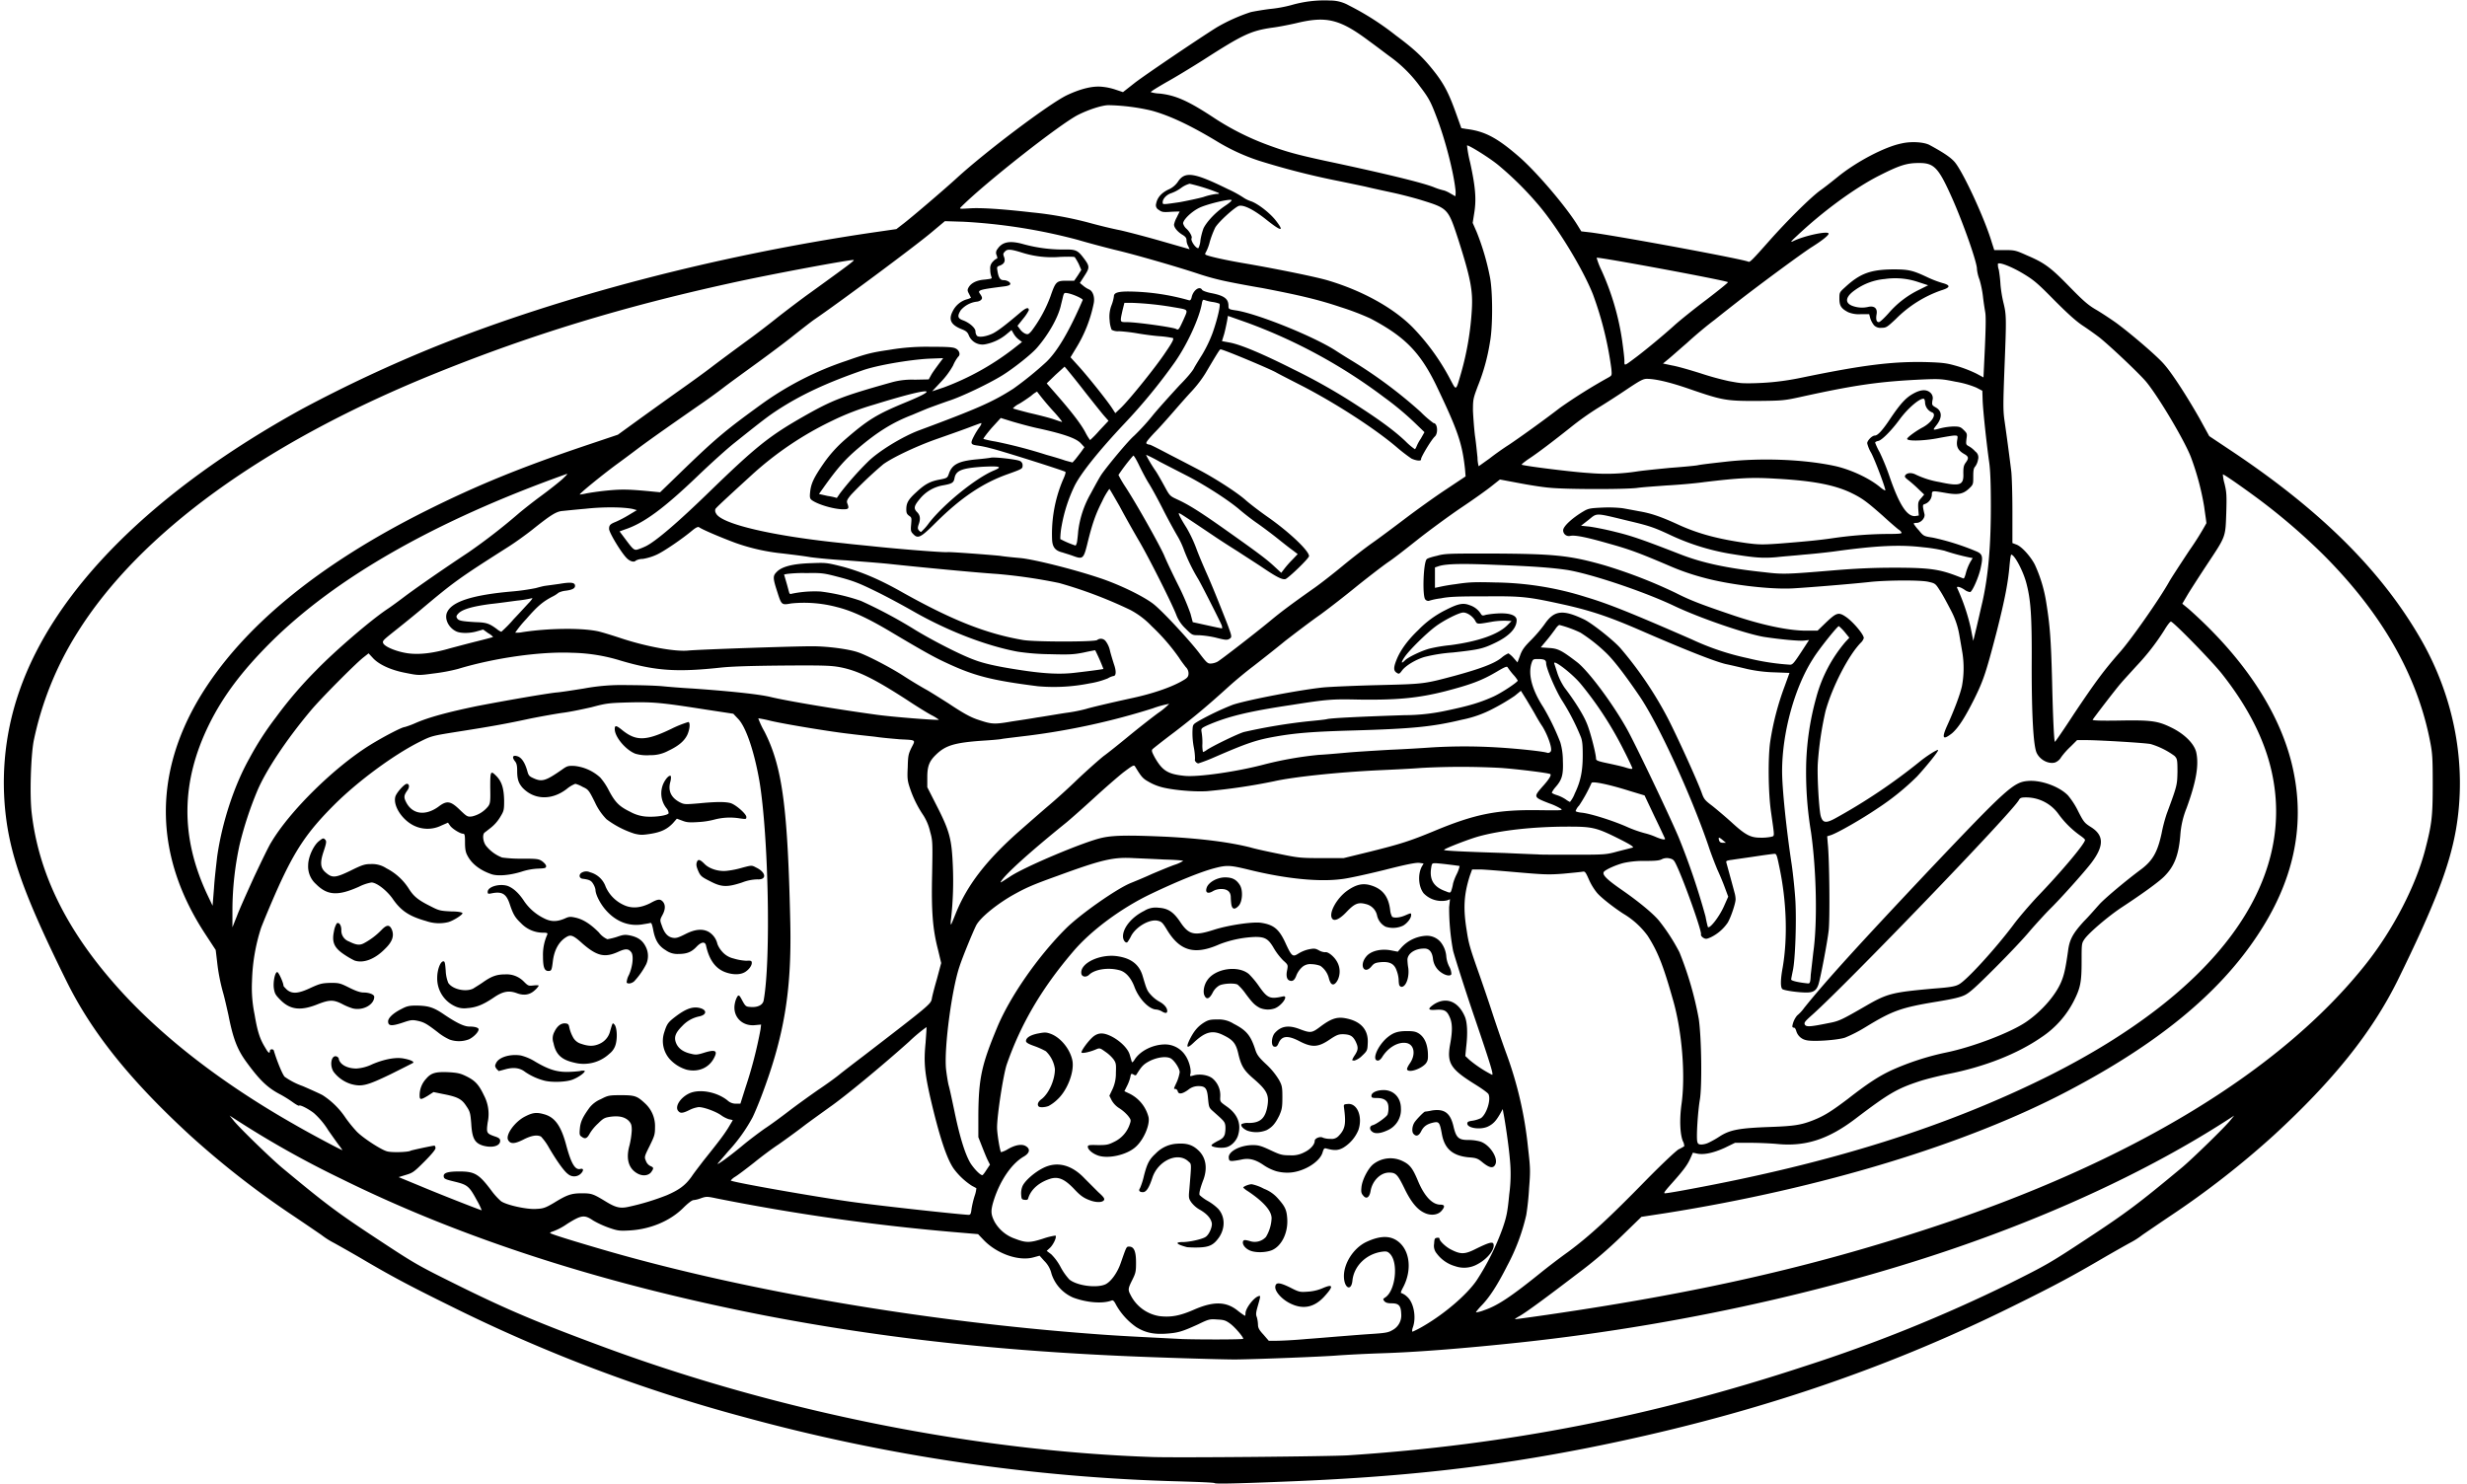 <?xml version="1.0" encoding="UTF-8" standalone="no"?><svg xmlns="http://www.w3.org/2000/svg" xmlns:xlink="http://www.w3.org/1999/xlink" fill="#000000" height="543.9" preserveAspectRatio="xMidYMid meet" version="1" viewBox="23.6 28.1 904.0 543.9" width="904" zoomAndPan="magnify"><g id="change1_1"><path d="M468.672,571.625c-.208-.207-5.716-.415-12.263-.623a671.334,671.334,0,0,1-160.567-23.695,575.616,575.616,0,0,1-107.045-40.532c-15.589-7.69-22.032-11.12-33.464-17.875-3.949-2.286-8.21-4.677-9.354-5.3a29.87,29.87,0,0,1-4.573-2.91c-1.351-.935-5.924-4.053-10.081-6.859a322.808,322.808,0,0,1-38.037-29.619c-22.032-20.266-36.063-37.726-45.416-56.745-13.614-27.541-19.019-41.779-21.409-55.393a101.899,101.899,0,0,1,4.157-50.509c12.887-37.413,49.157-73.58,103.719-103.615a506.681,506.681,0,0,1,49.365-23.072c46.04-18.395,103.096-33.257,159.736-41.571l8.626-1.248,2.286-1.767c2.806-2.078,15.797-13.199,19.85-16.94,10.912-9.977,33.88-27.229,40.324-30.347q7.639-3.585,12.783-3.118a21.872,21.872,0,0,1,5.3,1.143l2.494.831,4.365-3.43c3.637-2.806,22.656-15.693,29.931-20.266a64.547,64.547,0,0,1,12.471-5.612c1.351-.312,4.469-.831,6.859-1.143a48.718,48.718,0,0,0,8.106-1.455,43.735,43.735,0,0,1,14.238-1.663,13.639,13.639,0,0,1,6.755,1.767,100.804,100.804,0,0,1,17.252,11.016c7.275,5.404,10.393,8.418,14.862,14.238,3.014,4.053,4.677,7.274,7.171,14.238l1.975,5.508,1.871.312c6.859.831,11.432,3.325,19.642,10.496,6.547,5.82,16.94,18.084,21.097,24.839l1.351,2.182,3.638.416c12.679,1.767,56.12,9.873,57.575,10.704.52.312,1.455-.623,7.795-7.795,6.755-7.587,14.966-15.693,18.499-18.291,1.351-.935,4.261-3.221,6.444-4.988,6.755-5.508,17.148-11.016,23.384-12.264,3.534-.831,8.106-.519,10.185.52,4.989,2.702,7.691,4.469,9.249,6.236,3.014,3.429,11.016,20.681,13.614,29.411l.935,2.909h3.845c3.637,0,4.053.104,8.21,1.975,6.34,2.702,8.626,4.365,15.589,11.536,5.092,5.196,6.859,6.755,9.977,8.522,2.079,1.247,5.196,3.325,6.963,4.573,5.404,3.949,15.485,12.575,17.771,15.381,3.014,3.43,8.522,12.056,12.887,19.746l3.534,6.444,8.73,5.82c32.425,21.721,54.458,43.649,68.8,68.592,12.367,21.513,16.94,46.247,12.887,69.735-2.39,13.614-7.899,27.853-21.409,55.393-9.457,19.019-23.384,36.478-45.416,56.745A322.8,322.8,0,0,1,818.698,473.83c-4.157,2.806-8.73,5.925-10.081,6.859a29.865,29.865,0,0,1-4.573,2.91c-1.143.623-5.404,3.014-9.353,5.3-11.536,6.755-17.875,10.185-33.465,17.875-48.014,23.8-98.315,40.532-155.891,51.964-36.374,7.171-68.592,10.705-111.826,12.367-18.083.727-24.527.831-24.839.519Zm48.95-10.185c58.407-3.845,111.41-14.238,167.53-32.737a557.798,557.798,0,0,0,74.62-30.139c13.718-6.859,14.862-7.483,28.268-16.316,14.862-9.769,19.123-12.991,35.127-26.294,3.845-3.221,15.797-14.862,17.771-17.356l1.351-1.663-1.455.935c-23.176,15.07-51.236,28.995-81.894,40.74-51.86,19.954-115.359,34.712-178.339,41.467-20.474,2.182-37.621,3.534-50.508,3.949-6.443.208-13.926.624-16.628.831-5.092.416-28.58,1.351-37.206,1.456-5.092,0-30.243-.727-44.896-1.456-46.144-2.182-86.883-6.859-127.415-14.654q-88.858-17.303-155.059-49.989a353.744,353.744,0,0,1-39.7-22.344l-1.455-.935,1.351,1.663c1.871,2.494,13.926,14.134,17.772,17.356,16.005,13.303,20.266,16.524,35.127,26.294,13.407,8.833,14.446,9.457,28.268,16.316,19.227,9.561,30.659,14.341,55.705,23.592,63.603,23.384,135.209,37.725,199.956,39.908,8.938.311,65.578-.208,71.71-.624Zm-15.589-42.61c4.469-.311,10.289-.831,13.095-1.039,2.702-.208,7.691-.624,11.016-.831,4.885-.312,6.236-.52,7.587-1.352a6.081,6.081,0,0,0,3.326-6.028c-.104-2.91-.831-3.845-3.43-3.845-1.455,0-2.182-.208-2.702-.728-.624-.831-.624-.831.312-1.455,3.741-2.494,4.885-12.783,1.663-16.004-.832-.831-1.247-.935-2.91-.728-5.82.831-10.289,5.3-10.808,10.601-.416,4.053-3.014,2.806-3.118-1.455-.104-4.781,3.429-10.393,8.106-12.68,5.3-2.494,9.146-2.494,12.159.104,4.053,3.534,4.573,10.497,1.455,16.42-.832,1.56-1.039,2.183-.624,2.183a5.942,5.942,0,0,1,2.079,1.351c2.39,2.079,3.43,7.483,2.079,11.224-.312.831-.312,1.56-.104,1.56a37.569,37.569,0,0,0,4.365-2.287c7.587-4.469,15.589-11.328,19.123-16.524a92.14,92.14,0,0,0,9.561-19.227c1.455-4.261,1.767-5.924,2.39-12.367a54.39,54.39,0,0,0,.208-12.887c-.416-4.989-1.767-14.03-2.39-17.045l-.208-1.247-1.039,1.871c-1.455,2.494-2.494,3.637-4.469,4.572-2.806,1.248-7.483.52-7.483-1.143,0-.624.416-.831,1.975-1.04a11.522,11.522,0,0,0,3.014-.935c1.975-1.351,3.741-6.548,2.806-8.73-.104-.416-2.39-2.079-5.093-3.742-8.834-5.508-10.185-7.69-9.042-14.342.935-4.988.935-7.899-.104-10.185-1.039-2.391-1.975-2.91-5.093-2.702-2.91.208-3.118-.312-.728-1.975,4.469-2.91,8.938-1.143,11.328,4.365.935,2.079,1.143,6.236.52,11.328l-.312,3.221,1.559,1.456a44.507,44.507,0,0,0,8.21,5.404c.728.312-.52-3.741-6.028-19.954-3.326-9.665-7.587-23.072-8.21-25.462A85.673,85.673,0,0,1,554.62,360.55l.312-2.909-1.039.415a9.164,9.164,0,0,1-8.626-2.598c-1.871-2.39-2.183-6.755-.728-9.665l.728-1.247-1.455-.208c-1.039-.208-4.469.415-12.991,2.598-6.34,1.559-13.407,3.118-15.589,3.325-8.522,1.143-21.097-.208-34.4-3.534-6.547-1.559-7.691-1.663-12.367-.415-5.092,1.351-13.926,4.988-23.072,9.353-10.912,5.196-22.136,13.51-28.684,21.305-11.536,13.511-19.123,26.606-24.215,41.26-1.247,3.741-3.534,18.498-3.534,23.072,0,2.286,1.039,8.522,1.455,9.042a9.223,9.223,0,0,0,2.39-1.039c2.806-1.663,5.3-2.079,6.755-1.143,1.663,1.039,1.351,2.494-.728,3.742-4.573,2.598-8.834,8.937-11.12,16.212-1.143,3.742-1.039,4.988.312,7.69a13.7,13.7,0,0,0,7.483,6.236c4.053,1.559,5.404,1.559,10.289,0a25.118,25.118,0,0,1,4.573-1.143c.52.52-.624,3.014-1.871,4.365l-1.351,1.248,1.663,1.247a19.357,19.357,0,0,1,3.43,4.677,22.036,22.036,0,0,0,3.222,4.573c2.806,2.286,9.977,3.221,13.199,1.767,1.975-.935,4.365-4.158,5.612-7.795,2.183-6.236,2.079-6.028,3.118-6.028,1.767,0,2.494,1.767,2.494,5.82,0,3.221-.104,3.845-1.351,6.34-1.559,3.117-1.663,3.637-.728,5.404a14.332,14.332,0,0,0,10.601,7.899c4.261.52,7.587-.104,12.783-2.39,7.171-3.118,11.848-3.014,16.109.519a26.418,26.418,0,0,0,2.494,1.767c.104,0,.208-.415.208-.935,0-1.767,2.91-5.612,4.677-6.235.935-.312.935-.312-.312,4.053-.52,1.871-.624,2.702-.208,3.638a12.162,12.162,0,0,1,.416,2.702c0,1.143.416,1.974,1.975,3.637l1.975,2.287h2.702c1.455,0,6.34-.208,10.808-.624Zm-5.924-13.198c-3.014-1.56-5.404-4.365-5.196-6.028s1.559-1.56,5.404.311c3.222,1.663,3.637,1.767,6.34,1.559a16.36,16.36,0,0,0,5.508-1.247c4.053-1.767,4.261-.831.52,3.221-3.638,3.846-7.795,4.677-12.575,2.183Zm60.693-13.511a12.775,12.775,0,0,1-6.755-4.676,4.31,4.31,0,0,1-.935-3.534c.104-1.767.208-2.079,1.039-2.183.52-.104.935,0,.935.312,0,.831,2.286,3.014,4.157,3.949,3.637,1.871,5.092,1.871,9.353-.311,4.469-2.183,5.924-2.598,6.236-1.767.728,1.871-2.079,5.508-5.82,7.482a9.955,9.955,0,0,1-8.21.727Zm-75.555-5.924c-1.663-.831-2.598-2.39-2.079-3.325.312-.416.624-.416,2.286,0a5.593,5.593,0,0,0,6.028-1.455,14.409,14.409,0,0,0,2.079-6.859c0-2.702-2.91-6.028-8.626-9.873a9.327,9.327,0,0,1-1.767-1.351c0-.416,2.079-1.248,3.118-1.248a16.295,16.295,0,0,1,4.469,1.663,12.798,12.798,0,0,1,5.196,3.638c2.494,2.806,3.118,4.053,3.326,7.171.416,5.3-2.079,10.289-5.716,11.743-2.494.935-6.444.935-8.314-.104Zm-22.656-1.039c-3.949-1.039-4.677-1.871-1.559-1.871,2.39,0,7.067-1.039,8.314-1.87,1.351-.831,2.598-3.846,2.286-5.196-.416-1.767-1.767-3.222-4.157-4.677a10.272,10.272,0,0,1-3.326-2.806c-.935-1.351-1.039-1.663-.728-4.78.831-10.081.831-9.146-.416-10.289-3.845-3.534-11.016-.208-13.095,5.924-1.247,3.845-2.286,5.404-3.534,5.404s-1.663-.624-1.039-1.456a26.017,26.017,0,0,0,1.455-4.572c1.143-4.365,1.871-5.925,4.261-8.107a11.724,11.724,0,0,1,8.106-3.638c3.222-.208,5.3.416,7.275,2.183,3.014,2.598,3.741,6.547,2.183,10.912-1.247,3.221-1.663,5.092-1.455,5.716a14.725,14.725,0,0,0,3.014,2.183,18.321,18.321,0,0,1,3.845,2.91c2.494,2.805,2.598,6.962.312,10.393-1.975,2.805-3.534,3.637-7.587,3.741a38.284,38.284,0,0,1-4.157-.104ZM545.37,472.48c-2.598-1.248-4.885-4.157-7.171-8.938-2.494-5.092-3.118-5.716-5.612-5.716-3.118,0-6.132,3.013-6.755,6.755-.416,2.39-1.559,3.118-2.702,1.663-.728-.831-.831-1.351-.624-3.221.312-2.702,2.494-6.859,4.365-8.315A10.191,10.191,0,0,1,537.68,453.669c2.598,1.247,3.637,2.702,5.508,7.17,2.286,5.508,5.196,8.73,8.21,8.73,1.663,0,1.767.727.416,2.287s-4.053,1.871-6.444.623Zm-121.698-4.261c-2.806-.935-4.053-1.767-6.651-4.573-3.326-3.43-5.508-4.365-8.314-3.638-4.157,1.248-7.275,3.846-8.314,7.171-.104.623-.52.727-1.351.623-1.039-.104-1.143-.311-1.247-1.87a6.804,6.804,0,0,1,.52-3.222c.935-1.974,4.365-4.988,7.483-6.547,5.093-2.598,10.497-1.248,15.277,3.845,1.455,1.456,3.741,3.742,4.989,4.989,1.975,1.767,2.39,2.39,2.079,2.909-.52.831-2.39.935-4.469.312Zm67.552-10.913a17.583,17.583,0,0,1-4.677-2.286c-2.91-1.975-5.196-2.598-8.002-1.975a29.741,29.741,0,0,1-3.326.52c-1.039,0-1.247-.104-1.351-1.143-.312-2.286,4.157-4.676,8.834-4.676,2.079,0,3.118.311,6.444,1.87,3.534,1.663,4.261,1.871,7.067,1.871a9.705,9.705,0,0,0,5.404-1.143c2.183-1.039,3.741-2.806,3.741-4.158,0-.935,2.079-1.767,3.014-1.143a7.683,7.683,0,0,0,2.702.415,3.45,3.45,0,0,0,3.118-1.143c2.39-2.494,2.702-4.468,1.871-10.496-.104-.935,0-1.04,1.455-1.143,3.43-.312,5.508,4.677,3.845,9.561a13.688,13.688,0,0,1-5.508,6.443c-1.871,1.039-3.222,1.143-6.236.312-.728-.208-.935,0-1.351,1.351-.935,3.533-6.859,7.17-12.056,7.482a15.655,15.655,0,0,1-4.989-.52Zm75.763-3.118c-1.871-1.559-2.39-1.767-5.404-1.975-5.82-.623-8.73-3.221-9.665-8.73-.728-3.949-1.039-4.365-2.806-4.053-2.494.52-3.741,1.351-4.677,3.118-.832,1.766-1.871,2.182-2.806,1.143-.728-.623-.624-2.598.104-3.949.416-.935,3.637-4.261,4.053-4.261a20.746,20.746,0,0,0,2.494-.416c4.677-.727,6.859.935,8.002,6.132.935,3.846,1.871,4.677,5.3,4.677a16.436,16.436,0,0,1,4.261.519c3.43.935,6.859,5.924,5.716,8.418-.728,1.56-2.079,1.351-4.573-.623ZM425.75,451.486c-1.975-.727-3.534-2.182-3.534-3.117,0-.623.416-.727,3.637-.623,3.326,0,3.845-.104,6.132-1.248a10.967,10.967,0,0,0,5.612-6.444c.52-1.455.416-1.663-.624-3.013a14.528,14.528,0,0,0-3.222-2.806,8.245,8.245,0,0,1-2.806-2.91l-.832-1.663,1.143-2.39a13.555,13.555,0,0,0,1.247-5.924c.104-3.118.104-3.638-.831-4.988a13.294,13.294,0,0,0-3.014-2.806c-1.871-1.351-2.079-1.455-3.326-.935-2.39,1.04-4.989,1.559-5.404,1.248-.416-.416,2.598-4.573,4.469-6.028,1.871-1.351,3.637-1.351,6.547.103,3.222,1.664,6.028,4.469,6.651,6.756.312,1.039.624,2.182.728,2.494.104.415.52.104,1.143-.935,2.079-3.118,6.547-5.3,10.808-5.404a8.908,8.908,0,0,1,7.691,4.053c1.351,1.975,2.183,5.093,1.871,6.652-.312,1.04-.208,1.04,1.247.623,2.286-.623,5.404-.104,6.963,1.248a8.071,8.071,0,0,1,2.702,6.547c-.104,1.871-.104,1.871,2.39,3.638,3.845,2.702,5.3,6.132,4.261,10.081-.52,2.39-2.702,4.573-4.677,4.885-1.871.415-5.196-.104-5.196-.728,0-.311,1.039-.935,2.182-1.559,1.767-.831,2.286-1.351,2.702-2.494a10.744,10.744,0,0,0,.208-3.117c-.208-1.56-.52-1.767-4.469-5.3-1.559-1.351-1.559-1.559-1.871-4.573-.312-3.845-.935-4.677-3.534-4.677a5.737,5.737,0,0,0-3.741,1.351c-2.183,1.559-3.534,1.767-3.845.519-.104-.415-.52-.831-.831-.831-.728,0-.728.104.52-2.598a15.011,15.011,0,0,0,1.039-3.534c0-1.351-1.975-4.365-3.326-5.092-1.663-.831-4.781-.415-7.587.935-2.39,1.248-3.014,1.975-4.781,4.781-.312.623-.624.623-1.247.207-.831-.415-.935-.311-1.143.935a14.941,14.941,0,0,1-1.247,3.325l-.935,1.871,1.975.935a13.253,13.253,0,0,1,6.859,8.522c.624,2.806-1.767,8.419-4.781,11.017-3.222,2.909-10.185,4.469-13.926,3.013ZM526.456,442.86c-1.143-.831-1.039-2.078.104-2.39,1.351-.312,5.196-3.118,5.508-3.95a7.247,7.247,0,0,0,.312-2.494c0-2.39-1.351-3.534-4.261-3.534-1.663,0-1.975-.103-1.975-.831,0-1.143,1.975-2.078,4.469-2.078,3.741,0,6.34,2.806,6.34,6.755a8.221,8.221,0,0,1-5.196,8.107c-2.286,1.039-4.261,1.247-5.3.415Zm-45.832-.415c-1.559-.728-2.494-1.767-2.079-2.391a5.173,5.173,0,0,1,2.598-.415c4.365,0,6.236-1.767,6.963-6.651.52-3.846-.416-5.508-5.508-9.873-3.326-2.91-4.261-4.573-5.3-9.145-.831-3.43-1.871-4.781-5.3-6.444-4.053-2.079-6.755-1.351-11.016,2.702-2.39,2.286-2.91,1.871-1.455-1.143,1.559-3.118,3.014-4.884,5.404-6.34,1.559-.934,2.39-1.039,4.781-1.039a10.166,10.166,0,0,1,5.924,1.559c4.677,2.39,6.236,4.261,7.898,9.353.624,1.975,1.247,2.91,4.157,5.612a26.337,26.337,0,0,1,4.573,5.612c1.143,2.079,1.247,2.702,1.247,6.444s-.208,4.469-1.143,6.651c-1.455,2.91-2.494,4.157-4.573,5.3a10.029,10.029,0,0,1-7.171.208Zm-76.386-8.834c-.728-.727-.208-1.871,1.143-2.806,2.598-2.079,4.781-6.963,4.781-10.912a11.062,11.062,0,0,0-3.326-6.548,28.533,28.533,0,0,0-4.157-1.871c-2.39-.831-3.118-1.351-3.118-1.87,0-1.248,1.767-2.287,4.677-2.806,2.183-.416,2.806-.416,4.469.208,3.741,1.455,7.171,5.82,7.899,9.977.624,4.053-1.871,10.601-5.404,13.926a14.903,14.903,0,0,1-3.326,2.494c-1.247.519-3.222.623-3.638.208ZM539.239,420.1c-.208-.311.312-1.351,1.039-2.39,2.182-3.221,1.559-6.859-1.351-7.378-3.014-.52-6.755,1.663-8.938,5.3-.416.623-1.039,1.143-1.455,1.143-2.286,0-.416-4.884,3.014-8.106,2.39-2.079,4.053-2.702,7.587-2.702,2.494,0,3.326.208,4.469.935,1.975,1.351,3.014,3.741,3.222,6.963.104,2.39,0,2.909-.727,3.949-1.663,1.975-6.132,3.534-6.859,2.286Zm-20.162-3.533a9.424,9.424,0,0,1,1.039-1.871c1.247-1.975,1.247-2.806.208-4.989-1.039-1.974-1.975-2.494-4.573-2.598-1.559,0-2.286.208-4.781,1.871-4.365,3.014-6.651,3.118-11.536.52-4.157-2.079-6.236-1.767-7.379,1.039-.416.935-.727,1.248-1.455,1.143-1.351-.104-1.143-3.638.208-5.092,2.286-2.494,4.989-2.91,9.042-1.351,4.157,1.559,4.469,1.455,7.898-1.143,3.534-2.598,5.612-3.326,8.418-2.91,5.924.935,8.938,4.157,8.626,9.25-.104,2.598-.208,2.805-2.079,4.572a6.906,6.906,0,0,1-2.806,1.767c-.416,0-.831-.104-.831-.207Zm-69.839-17.876a5.616,5.616,0,0,0-1.871-.623c-2.702,0-6.547-4.053-8.106-8.418-1.247-3.222-3.222-5.508-5.612-6.028-3.949-1.039-8.834-.312-10.912,1.663-1.143,1.143-2.806.831-2.91-.52-.416-3.845,7.379-7.378,13.822-6.132,4.781.831,7.587,3.222,8.73,7.379,1.351,4.573,1.559,5.196,3.014,6.755a12.13,12.13,0,0,0,3.014,2.39c1.767.935,2.91,2.287,2.91,3.43,0,.935-.728.935-2.079.104Zm35.959-1.247c-1.871-1.039-2.598-1.767-5.093-5.093a19.262,19.262,0,0,0-3.014-3.43c-1.247-.623-5.093-.415-6.651.312a6.344,6.344,0,0,0-2.494,2.702c-1.143,2.182-2.183,2.598-2.91,1.143-.728-1.248-.312-3.95.935-5.716,2.91-4.365,11.328-5.612,15.277-2.286a31.566,31.566,0,0,1,3.638,4.365c3.118,4.469,4.053,4.884,8.73,3.845,2.39-.623-.208,3.326-2.91,4.365a7.707,7.707,0,0,1-5.508-.207Zm51.132-8.315a9.56,9.56,0,0,1-.208-1.975,11.36,11.36,0,0,0-.728-3.325c-.831-2.494-2.494-3.43-5.924-3.118-1.871.208-2.39.415-3.326,1.559-2.598,3.118-4.573-.312-1.975-3.534,1.663-2.182,5.612-3.117,9.457-2.286l2.183.415,1.351-1.559a13.22,13.22,0,0,1,8.834-4.261,6.633,6.633,0,0,1,5.404,2.183,9.539,9.539,0,0,1,2.182,5.404,10.344,10.344,0,0,0,1.039,3.638,6.179,6.179,0,0,1,.831,2.806c-.312.831-1.975.623-3.637-.52a6.994,6.994,0,0,1-3.118-5.092c-.312-2.598-1.455-3.845-3.326-3.741-3.326,0-6.028,1.871-6.028,4.157a20.949,20.949,0,0,0,.312,3.013c.416,3.326-.831,6.859-2.494,6.859-.312,0-.624-.311-.832-.623Zm-25.046-.727a5.978,5.978,0,0,1-.727-1.767,7.894,7.894,0,0,0-3.118-4.573,9.987,9.987,0,0,0-3.326-.623,4.394,4.394,0,0,0-3.534,1.248,8.462,8.462,0,0,0-1.871,2.702c-.624,1.766-1.351,2.494-2.494,2.078-1.039-.312-1.455-1.663-.935-3.949.312-1.767.312-1.871-1.455-3.43a23.837,23.837,0,0,1-3.43-4.469c-1.975-3.43-3.222-4.157-6.755-4.157a40.388,40.388,0,0,0-13.199,2.701c-9.146,4.054-14.55,2.495-19.33-5.508-1.455-2.39-1.871-2.806-3.222-3.118-2.91-.727-7.899,2.079-9.769,5.508a14.27,14.27,0,0,1-1.351,2.286c-.624.624-1.663-.623-1.663-2.078,0-3.221,3.326-7.171,7.795-9.353a7.834,7.834,0,0,1,5.196-1.143c3.534.208,5.508,1.559,7.899,5.092,3.222,4.884,5.196,5.3,12.367,3.014,5.092-1.663,14.03-3.014,17.252-2.598,4.781.727,6.755,2.286,9.25,7.898,2.079,4.469,2.494,4.677,4.469,3.43a12.281,12.281,0,0,1,3.741-1.56c2.079-.415,2.494-.415,3.949.416a4.989,4.989,0,0,0,2.183.623c.935-.312,3.326,1.559,4.365,3.534a7.188,7.188,0,0,1,.208,6.651c-.832,1.56-1.767,2.079-2.494,1.143Zm20.058-20.681a6.12,6.12,0,0,1-3.118-4.053,5.463,5.463,0,0,0-4.157-4.261c-2.702-.728-4.053-.208-6.859,2.701-2.494,2.702-4.469,3.638-5.3,2.806-1.767-1.767,1.455-7.691,5.508-10.497,3.014-2.078,5.196-2.598,7.691-2.078,4.781,1.143,7.275,3.949,7.899,9.249a6.393,6.393,0,0,0,.728,2.494c.831.52,2.91.312,4.781-.519,2.183-.935,2.183-.935,2.183-.104,0,1.143-1.351,2.909-2.91,3.845a8.714,8.714,0,0,1-6.444.416Zm-56.536-8.211a25.905,25.905,0,0,1-.208-2.598c0-1.974-1.247-3.013-3.43-3.013a6.137,6.137,0,0,0-3.014.727c-1.975,1.248-3.118.623-2.286-1.455.832-1.871,3.845-3.534,6.651-3.534,2.702,0,4.157.831,5.404,2.806s.935,6.131-.416,7.587c-1.455,1.559-2.39,1.351-2.702-.52Zm4.365,159.217c0-.728-3.222-4.469-4.885-5.612-1.559-1.143-2.286-1.351-4.677-1.455-2.702-.208-3.118-.104-6.963,1.767-5.924,2.702-7.379,3.117-11.744,3.429-4.677.311-7.691-.416-10.912-2.391A24.78,24.78,0,0,1,432.61,506.36c-.728-1.455-1.143-1.871-1.663-1.663-3.222,1.247-8.938.831-14.03-1.039a14.205,14.205,0,0,1-8.002-8.73,9.669,9.669,0,0,0-2.702-4.78l-1.663-1.871-2.286.623c-5.3,1.455-13.199-1.248-18.083-6.236l-2.183-2.286-9.769-.831a786.63,786.63,0,0,1-86.052-12.264c-3.43-.727-3.741-.727-5.612-.104a11.04,11.04,0,0,1-2.806.727c-.624,0-2.183,1.248-3.949,3.014-4.781,4.676-11.952,7.69-19.538,8.106-3.638.208-4.365.104-7.379-.935a34.912,34.912,0,0,1-5.924-2.701c-3.222-2.183-4.261-2.079-9.561,1.247a22.468,22.468,0,0,1-5.092,2.702c-.624.208-1.143.416-1.143.623,0,.312,9.042,3.118,21.617,6.756,51.132,14.654,115.983,25.67,177.507,30.243,9.354.727,16.524,1.039,32.633,1.87,5.924.208,22.24.208,22.24-.103Zm111.722-8.834c54.873-8.003,96.132-17.356,139.782-31.698,73.684-24.111,128.766-57.575,159.84-96.756,9.977-12.575,18.395-28.788,21.825-42.194,2.39-9.25,2.702-11.951,2.702-23.696,0-9.353-.104-11.432-.935-15.589-4.677-24.319-17.668-47.078-39.18-68.592a227.46,227.46,0,0,0-23.695-20.369c-6.028-4.469-12.887-9.249-13.095-9.042a16.368,16.368,0,0,0,.624,3.43c.728,3.014.832,4.158.624,10.809-.312,8.938-.104,8.314-7.275,19.123-2.598,3.949-5.612,8.626-6.755,10.497l-2.079,3.534,2.286,1.87c20.889,18.499,34.296,39.181,38.453,59.551,4.261,20.577-.104,40.531-13.303,60.277-14.134,21.305-36.478,39.596-69.319,56.848-37.102,19.539-90.416,35.751-147.472,44.793l-8.834,1.351-7.171,6.963a160.215,160.215,0,0,1-16.213,13.822c-11.432,8.73-18.603,14.03-21.305,15.589-1.143.623-1.871,1.143-1.559,1.143.208,0,5.612-.727,12.056-1.663Zm-23.384-1.663c4.885-1.663,9.769-4.885,21.201-14.134,1.559-1.248,5.82-4.573,9.457-7.171,8.002-5.924,15.069-12.471,28.476-26.189,5.924-6.029,11.016-10.809,12.056-11.432a16.634,16.634,0,0,0,2.079-1.143,3.989,3.989,0,0,0-.52-1.871c-1.039-2.598-1.247-7.899-.52-13.302,1.559-10.809.208-27.125-3.118-38.557-3.637-12.887-5.612-17.668-9.25-23.384a30.09,30.09,0,0,0-8.938-8.107c-3.534-2.286-8.21-5.924-9.665-7.69a21.31,21.31,0,0,1-2.91-4.78c-1.247-2.806-1.455-3.118-2.39-2.91-.624.104-3.741.416-7.067.727-5.404.416-7.171.312-16.836-.519-5.924-.519-12.16-1.04-13.718-1.04h-2.806l-.831,2.287c-2.183,6.859-2.494,11.951-1.143,20.161.728,4.885,1.247,6.548,4.885,16.837.935,2.702,2.91,8.418,4.365,12.887s3.845,11.432,5.3,15.381a140.397,140.397,0,0,1,7.898,34.296c.831,7.274.935,8.418.416,14.758a99.187,99.187,0,0,1-1.039,9.977,74.384,74.384,0,0,1-6.963,18.603c-3.637,7.17-6.547,11.743-9.769,14.965-1.143,1.248-1.871,2.183-1.663,2.183a13.493,13.493,0,0,0,3.014-.831Zm-187.9-37.102a34.833,34.833,0,0,1,1.143-4.781,11.119,11.119,0,0,0,.624-2.806s-.728-.415-1.559-.831a25.491,25.491,0,0,1-6.755-6.339c-2.598-3.742-5.3-11.952-8.626-26.294-1.975-8.834-2.39-12.679-1.663-19.85.208-3.118.416-5.612.312-5.716a58.691,58.691,0,0,0-6.34,5.3c-9.977,8.938-23.695,20.266-29.1,24.008-2.702,1.974-7.275,5.196-9.977,7.274s-6.755,4.988-8.834,6.444c-2.079,1.351-6.132,4.365-8.938,6.651-2.91,2.286-5.924,4.573-6.963,5.196a5.563,5.563,0,0,0-1.559,1.351c.624.623,30.659,5.924,44.169,7.795,10.289,1.455,37.933,4.468,42.922,4.78.728,0,.935-.312,1.143-2.182ZM198.358,468.011c-2.806-5.196-3.43-5.716-8.106-6.859-3.43-.831-3.949-1.04-4.053-1.871-.208-1.351,1.455-1.871,5.716-1.871,5.612,0,7.171.935,11.64,6.859a25.036,25.036,0,0,0,3.534,3.95c1.767,1.455,9.769,3.221,13.095,2.91,2.494-.104,3.326-.416,6.34-2.183,4.885-3.013,6.444-3.534,10.289-3.534,3.638,0,4.157.208,8.938,3.118,3.43,2.078,5.093,2.494,8.002,1.87a89.038,89.038,0,0,0,14.134-4.261c4.573-1.974,6.859-3.638,9.146-6.859,1.039-1.559,3.014-4.053,4.261-5.716,6.236-7.795,7.379-9.353,9.042-11.951.935-1.56,1.767-2.91,1.767-3.014a8.676,8.676,0,0,0-1.351-.312,10.451,10.451,0,0,1-3.014-1.559c-1.975-1.351-6.236-2.909-8.106-2.909a10.804,10.804,0,0,0-3.326,1.038c-2.286,1.143-3.326,1.352-4.053.52-1.559-1.456.416-4.885,3.845-6.548,3.741-1.767,10.081-.623,14.03,2.494a4.467,4.467,0,0,0,3.118,1.248h1.663l1.871-5.924a158.394,158.394,0,0,0,5.508-21.306l.208-1.766-2.183.207c-4.989.52-8.522-3.43-7.379-8.21a7.594,7.594,0,0,1,.935-2.39c.52-.52.727-.312,1.767,1.663,1.143,2.078,1.351,2.182,3.014,2.286,2.598.208,4.469-.727,4.781-2.39,2.702-14.758,1.767-60.589-1.559-80.439-1.871-10.705-4.885-19.747-7.795-22.76l-1.767-1.871-9.561-1.455c-16.628-2.598-19.538-2.91-28.476-2.702-7.587.208-8.522.311-13.926,1.767-3.222.727-8.106,1.767-10.808,2.078-2.806.416-8.002,1.352-11.64,2.079-8.626,1.871-14.446,2.91-26.398,4.78-9.769,1.56-9.769,1.56-14.342,3.846-9.457,4.781-22.448,14.342-31.178,23.072-9.769,9.769-14.238,16.42-20.578,30.451-2.598,5.82-5.3,12.367-6.132,14.55a68.813,68.813,0,0,0-3.326,19.539,48.4,48.4,0,0,0,.935,12.159c1.039,6.132,1.871,8.938,3.949,12.264,1.039,1.871,1.663,2.286,1.663,1.143,0-.727,1.247-.831,1.455-.104,1.143,3.846,3.118,8.627,3.949,9.561a26.963,26.963,0,0,0,6.651,3.43c3.118,1.351,6.34,2.806,7.275,3.326a28.933,28.933,0,0,1,8.418,8.314,50.893,50.893,0,0,0,4.053,4.988c2.286,2.391,9.042,6.755,11.12,7.275,1.663.519,7.795.312,8.626-.208.312-.208,8.106-1.871,8.73-1.871.208,0,.416.416.416.935s-1.559,2.39-4.053,4.885c-3.741,3.741-4.261,4.157-6.755,4.884l-2.702.831,8.314,3.43c6.651,2.806,21.513,8.626,22.137,8.73a27.109,27.109,0,0,0-1.767-3.638Zm33.361-9.665c-1.455-1.04-4.157-4.884-6.963-9.665a20.455,20.455,0,0,0-2.91-4.053c-1.455-.727-3.534-.415-6.547,1.143-3.118,1.559-4.677,1.663-5.508.104-1.039-1.871,2.494-6.756,6.236-8.626,2.806-1.456,4.261-1.56,6.859-.831,3.949,1.039,6.236,4.157,8.106,11.016,1.871,7.067,3.326,9.561,5.3,9.041,1.247-.311,1.247.728,0,1.871a3.474,3.474,0,0,1-4.573,0Zm25.254-.311c-3.118-1.871-4.053-5.404-2.702-10.185a30.894,30.894,0,0,0,.831-5.508c0-1.975-.208-2.494-1.143-3.534-1.455-1.351-3.43-1.871-6.651-1.455-2.079.311-2.598.519-4.573,2.494a16.672,16.672,0,0,0-3.014,3.637c-.935,1.767-1.663,2.183-2.91,1.248-.831-.519-.935-.831-.728-3.014.208-2.494,1.039-4.261,3.534-7.69a10.392,10.392,0,0,1,4.157-3.118c2.598-1.351,3.014-1.455,7.379-1.455,5.196,0,5.924.311,8.938,3.118a11.287,11.287,0,0,1,3.534,8.626c0,2.702-.208,3.221-1.975,6.859-1.975,3.95-1.975,4.053-1.351,5.508a3.33,3.33,0,0,0,1.663,1.871c1.247.519,1.247.831.208,2.286-1.143,1.351-3.326,1.455-5.196.312Zm-56.328-10.081c-3.118-.935-4.053-2.702-4.365-8.106-.312-3.742-.416-4.365-1.767-6.34-1.663-2.598-3.118-3.43-8.522-4.469l-3.534-.727-2.079,1.351c-2.598,1.56-3.014,1.56-3.014-.103a8.913,8.913,0,0,1,2.39-6.132c1.871-2.183,3.534-2.598,8.314-2.391,3.222.208,4.261.416,6.547,1.56,3.118,1.559,4.469,3.013,6.34,6.963a14.605,14.605,0,0,1,1.351,9.873c-.52,3.846-.416,4.053,2.494,5.092,1.663.52,2.079.935,2.079,1.663,0,1.871-2.806,2.702-6.236,1.767ZM152.318,425.4a12.714,12.714,0,0,1-6.444-4.469c-1.559-2.286-.935-6.131.935-5.716.416.104.935.519.935.935.416,2.079,3.118,3.534,6.444,3.534a15.56,15.56,0,0,0,5.82-1.559c4.365-1.871,8.73-2.702,11.64-2.079,2.286.416,3.845,1.143,3.326,1.559-.104.104-3.845,1.975-8.21,4.158-8.626,4.157-10.6,4.676-14.446,3.637Zm70.463-1.351a22.574,22.574,0,0,1-6.755-3.118c-1.871-1.455-4.053-1.766-6.963-1.039l-2.702.727-.831-.831c-.624-.935-.624-1.143-.104-2.183,1.039-2.078,5.092-3.325,9.042-2.702a18.624,18.624,0,0,1,5.3,2.287c4.781,2.806,7.691,3.741,11.64,3.741a45.291,45.291,0,0,0,4.677-.311,3.56,3.56,0,0,1,1.767-.104c.312.519-2.079,2.286-4.157,3.118-2.286,1.039-8.106,1.248-10.912.416ZM275.16,420.1a13.674,13.674,0,0,1-6.132-3.845A10.058,10.058,0,0,1,266.95,406.59c1.039-3.325,1.455-3.846,4.157-5.924,3.43-2.598,5.716-3.534,8.002-3.325,3.43.415,3.949,2.494.831,3.221a11.729,11.729,0,0,0-6.34,3.534c-2.598,2.598-3.222,4.261-2.079,6.651.832,1.663,2.494,2.91,5.3,3.534,1.663.416,2.286.416,4.885-.415,4.053-1.248,4.989-.728,3.534,1.974-1.871,3.638-5.82,5.3-10.081,4.261Zm-41.259-2.598c-4.573-1.039-6.651-3.013-7.483-7.17a4.982,4.982,0,0,1,.312-4.054c1.039-2.182,2.494-3.325,4.157-3.118.935.104,1.143.416,1.351,1.559a13.278,13.278,0,0,0,1.247,3.325,4.904,4.904,0,0,0,3.118,2.598c2.702.935,4.573.935,6.651,0a6.837,6.837,0,0,0,3.949-4.78c.935-3.118.831-3.014,1.559-2.286.832.934,1.143,4.364.52,6.962a6.474,6.474,0,0,1-2.39,3.742,13.805,13.805,0,0,1-12.991,3.221Zm-45.52-8.418a19.991,19.991,0,0,1-4.365-2.702c-4.053-3.117-4.989-3.638-7.275-4.157-1.975-.415-2.494-.415-5.508.623-4.053,1.351-5.3,1.248-5.404-.207-.208-1.352,1.767-3.222,4.885-4.781,1.975-1.04,2.806-1.247,5.612-1.247,4.365.103,6.132.623,10.081,3.325,4.469,3.014,7.275,4.365,9.146,4.365,2.079,0,3.43.415,3.43,1.039,0,.935-1.767,2.806-3.534,3.638a10.292,10.292,0,0,1-7.067.104Zm-35.543-11.432a21.772,21.772,0,0,1-3.949-1.663c-3.118-1.559-4.573-1.559-9.042.208-6.028,2.39-9.873,1.975-13.407-1.559-1.871-1.871-2.182-2.39-2.494-4.365-.312-2.39.416-5.924,1.247-5.924.52,0,2.286,3.949,2.286,4.988,0,.208.624.831,1.247,1.455,1.975,1.663,4.261,1.456,8.834-.727,3.43-1.559,4.157-1.663,7.171-1.767,3.118,0,3.534.104,6.859,1.767,2.494,1.248,4.053,1.767,5.3,1.767,1.975,0,3.845.727,3.845,1.559,0,2.91-4.157,5.196-7.899,4.261Zm37.622-.727a11.207,11.207,0,0,1-6.651-10.497c0-2.909,1.143-6.028,2.286-6.028.52,0,.624.727.832,3.43a13.242,13.242,0,0,0,.935,4.469c1.559,2.39,6.444,3.429,9.146,2.079.624-.416,2.39-1.456,3.845-2.494,3.014-2.079,4.885-2.702,7.898-2.702a8.774,8.774,0,0,1,6.755,2.598c1.663,1.663,1.767,1.663,3.637,1.455,1.039-.104,1.871-.104,1.871.104a6.711,6.711,0,0,1-1.455,1.663c-1.767,1.663-3.949,2.079-6.651,1.039-2.91-1.039-5.092-.623-8.418,1.663-3.845,2.598-6.443,3.638-9.665,3.845a7.783,7.783,0,0,1-4.365-.623Zm62.772-8.73a6.512,6.512,0,0,1,.831-2.805c1.351-3.014,1.767-6.86.935-8.211-1.039-1.455-2.079-1.559-4.989-.208-4.885,2.183-7.691,1.456-12.887-3.013-3.43-3.118-4.365-3.43-5.924-2.494-2.806,1.663-4.469,4.78-4.989,8.73-.416,3.43-.52,3.741-1.663,3.741-1.455,0-1.975-1.351-1.975-5.404a17.892,17.892,0,0,1,1.559-7.898c.208-.624,0-.728-1.767-.728a11.202,11.202,0,0,1-7.899-3.534c-2.079-1.974-2.806-3.118-4.053-6.859-1.247-3.845-2.806-4.78-6.547-4.053-1.455.312-1.559.208-1.559-.519,0-1.871,4.261-3.118,7.275-2.183,1.975.727,4.053,2.494,6.028,5.508a18.672,18.672,0,0,0,7.275,6.34c2.598,1.351,4.781,1.351,7.691.103,1.559-.727,2.079-.727,3.949-.311,2.806.623,5.508,2.39,8.522,5.404a8.017,8.017,0,0,0,3.118,2.494,24.742,24.742,0,0,0,3.43-.831c2.39-.831,3.014-.935,4.988-.52,2.806.623,4.469,1.767,5.612,4.054a7.405,7.405,0,0,1,.208,6.443,27.767,27.767,0,0,1-4.469,6.34c-1.039.831-2.286.935-2.702.415Zm36.063-3.845c-3.534-1.351-5.82-4.469-6.963-9.665-.312-1.663-1.767-1.455-3.534.415-1.871,1.975-3.637,2.598-6.547,2.598a7.21,7.21,0,0,1-4.677-1.351c-2.598-1.559-3.949-3.638-4.677-7.795-.416-1.975-.624-2.39-1.143-2.183-.312.104-1.663.312-2.91.52-4.885.727-9.457-1.039-13.095-5.092-2.079-2.287-3.949-5.821-3.949-7.69a6.097,6.097,0,0,0-.831-2.079c-.728-1.248-1.455-1.559-3.741-1.871-1.559-.104-1.663-1.767-.208-2.39a3.255,3.255,0,0,1,2.806,0,8.318,8.318,0,0,1,5.716,5.3,13.178,13.178,0,0,0,6.547,6.651c3.014,1.455,6.236,1.143,9.769-.623,2.806-1.559,3.638-1.663,4.677-.52.935,1.143.935,2.806-.208,4.885-.935,1.767-.935,1.871-.208,3.845.935,2.806,2.183,4.158,4.053,4.469,1.247.208,2.079-.104,4.573-1.351,3.43-1.767,6.236-2.079,8.522-.831a6.964,6.964,0,0,1,3.222,4.469,9.01,9.01,0,0,0,1.663,2.701,7.88,7.88,0,0,0,4.261,2.598,19.312,19.312,0,0,0,4.677.832c1.559-.104,1.871,0,1.975.519.208,1.039-.935,2.702-2.494,3.638-1.767,1.039-4.469,1.039-7.275,0Zm-135.833-4.261a30.878,30.878,0,0,1-3.741-2.183c-3.741-2.494-4.573-4.573-3.741-8.522a7.802,7.802,0,0,1,1.039-2.91c.831-.519,1.663.728,1.663,2.391a4.235,4.235,0,0,0,2.806,4.261c2.702,1.351,3.949,1.455,5.508.623a26.064,26.064,0,0,0,6.34-4.781c1.975-2.078,3.014-2.078,3.845-.207.935,2.286.208,4.469-2.494,7.067-3.741,3.845-8.002,5.404-11.224,4.261Zm26.294-14.447c-6.236-1.767-9.25-3.741-12.367-8.314-2.183-3.014-5.82-5.82-7.691-5.82a16.668,16.668,0,0,0-4.573,1.559c-7.691,3.429-11.536,3.221-15.693-.935a8.622,8.622,0,0,1-2.91-6.963c0-2.91,1.871-7.067,3.845-8.73,1.559-1.248,1.767-1.351,2.494-.519.416.519.312,1.247-.624,4.053-1.455,4.261-1.247,6.236.727,7.899,2.39,2.078,3.534,1.975,9.146-.727,4.365-2.183,5.3-2.391,7.483-2.391a9.444,9.444,0,0,1,5.612,1.56,21.091,21.091,0,0,1,8.21,7.482c1.767,2.806,3.429,4.157,7.795,6.34,3.222,1.663,3.637,1.767,7.587,1.974,2.598,0,4.157.312,4.261.624.208.519-3.326,2.805-5.3,3.325a14.352,14.352,0,0,1-8.002-.416Zm104.135-14.55c-2.91-1.455-3.534-1.871-4.261-3.429-.832-1.871-1.039-2.702-.624-3.742s1.143-.831,2.702.728c1.663,1.767,5.092,2.909,8.106,2.598a32.336,32.336,0,0,0,5.716-1.143c3.534-.935,3.534-.935,5.092-.104,3.741,1.767,4.053,4.573.52,4.365a16.37,16.37,0,0,0-5.612,1.143c-5.404,1.767-7.483,1.767-11.64-.416Zm-80.128-2.598c-4.261-1.455-7.379-3.845-8.938-6.963-.624-1.143-.831-2.39-.831-4.78,0-2.598-.104-3.118-.728-3.118-1.039,0-4.053-1.871-4.781-3.013l-.728-1.039-2.39,1.039a11.424,11.424,0,0,1-10.393-.104c-4.157-2.183-7.275-7.067-6.547-10.289.208-1.351,3.326-4.885,4.261-4.885s1.039,1.248.208,2.391c-1.351,1.87-1.351,2.598-.52,4.261,2.286,4.572,7.067,5.196,11.848,1.767,3.118-2.391,4.469-2.183,7.898,1.143,2.598,2.494,2.806,2.598,4.469,2.391a10.539,10.539,0,0,0,5.924-3.742c.728-1.039.831-1.663.728-6.755,0-6.236.104-6.444,2.286-4.261,1.975,2.078,2.702,4.468,2.806,8.937,0,3.638-.104,3.846-1.559,6.236a14.727,14.727,0,0,1-3.326,3.742c-.935.727-1.975,1.559-2.286,1.767-.831.727-.624,3.117.416,4.676a13.914,13.914,0,0,0,6.028,4.469,50.18,50.18,0,0,0,7.379.416c5.508,0,6.028.104,7.275.935.832.623,1.455,1.351,1.455,1.767,0,.727-.312.831-2.702.935a22.8,22.8,0,0,0-6.34,1.143c-4.365,1.352-8.626,1.663-10.912.935Zm52.379-14.862a34.534,34.534,0,0,1-10.289-5.3,21.643,21.643,0,0,1-4.261-6.235c-2.183-4.365-2.39-4.677-4.469-5.612a10.765,10.765,0,0,0-2.702-1.143,11.369,11.369,0,0,0-3.118,1.871c-5.508,4.261-11.952,4.054-16.213-.415-1.455-1.663-1.975-3.118-1.975-6.132,0-2.079-.208-2.91-.935-3.742-1.143-1.559-.52-2.286,1.351-1.559,1.351.623,2.494,2.39,3.326,5.404.416,1.559.728,1.871,2.39,2.598,3.014,1.351,4.469.831,10.289-3.222,1.871-1.351,2.286-1.455,4.573-1.351a16.523,16.523,0,0,1,9.457,4.261,23.287,23.287,0,0,1,3.222,4.884c2.286,4.261,3.741,5.716,7.795,7.691a14.155,14.155,0,0,0,6.651,1.766c3.326.104,6.963-.519,7.379-1.247a3.041,3.041,0,0,0-.728-1.767,8.784,8.784,0,0,1-1.039-9.457c.935-1.767,2.079-2.91,2.598-2.39a5.95,5.95,0,0,1-.208,2.078c-.935,3.326.312,5.821,3.429,7.483,1.663.831,1.975.831,6.963.415,6.34-.623,9.665-.623,11.64-.104,1.871.52,5.82,3.95,5.82,5.092,0,.831-.104.831-2.39.52a22.314,22.314,0,0,0-9.25.415,29.379,29.379,0,0,1-6.132.935c-3.118.208-4.157.104-5.716-.519l-1.975-.727-1.455,1.663c-2.079,2.182-4.261,3.221-7.899,3.845-3.326.52-3.845.52-6.132,0Zm.312-29.307c-3.534-1.351-7.587-6.132-7.587-9.041,0-1.456.52-1.456,2.91.519,4.989,3.949,8.626,3.846,17.875-.623a39.309,39.309,0,0,1,6.236-2.494c.728.415.416,2.805-.416,4.676-1.143,2.39-3.326,4.157-7.067,5.924a13.356,13.356,0,0,1-6.651,1.56,14.815,14.815,0,0,1-5.3-.52ZM642.438,463.958c52.379-9.665,94.574-22.968,131.883-41.571,61.317-30.763,90.624-70.463,81.79-111.098-2.598-12.056-8.834-24.319-18.499-36.478-3.845-4.78-17.668-18.915-18.499-18.915-.312,0-1.351,1.351-2.286,2.91a84.375,84.375,0,0,1-10.393,13.406c-1.975,2.183-4.573,4.988-5.716,6.34-2.079,2.39-9.769,12.471-10.289,13.303-.208.311,3.118.415,9.665.311,11.64-.208,14.134.104,19.019,2.494,4.781,2.287,8.418,5.821,9.25,9.042,1.039,4.676.104,10.601-3.534,20.577a32.188,32.188,0,0,0-2.286,9.977c-.624,7.482-2.286,11.535-6.132,15.277-2.079,1.975-7.483,5.924-15.069,10.912-5.092,3.325-12.367,9.561-13.926,11.848-1.039,1.559-1.039,1.663-1.039,8.21,0,7.379-.416,9.561-2.702,14.134a34.992,34.992,0,0,1-12.056,13.614c-8.73,6.028-20.681,10.809-34.504,13.511-3.43.727-8.002,1.87-10.185,2.598-8.21,2.701-11.224,4.468-23.28,13.614-10.081,7.69-18.499,10.393-28.892,9.353-2.286-.208-6.651-.416-9.769-.416h-5.612l-3.845,1.871c-4.157,1.871-7.587,2.598-10.081,2.079a12.051,12.051,0,0,0-1.559-.312c0,.104-.416,1.04-.935,2.183-1.039,2.286-2.39,4.157-6.755,9.041-2.598,2.91-3.118,3.638-2.494,3.638.52,0,4.365-.623,8.73-1.455Zm-257.323-7.171,1.247-1.871-.831-1.663c-.416-.831-1.351-3.117-2.079-4.988l-1.351-3.429v-8.107c.104-13.614,1.247-18.498,6.859-32.01,4.677-11.328,14.965-26.086,25.15-36.27,5.196-5.196,18.499-14.55,23.799-16.733,1.559-.623,5.092-2.078,7.795-3.325,2.702-1.143,6.444-2.702,8.21-3.325a14.02,14.02,0,0,0,3.222-1.455c0-.208-3.118-.416-6.963-.52-3.845-.207-8.938-.415-11.224-.519-7.379-.416-11.536.519-27.956,6.547-9.561,3.429-11.744,4.469-16.732,7.275-6.028,3.534-11.64,8.211-12.991,10.912-1.143,2.287-4.885,11.328-6.028,14.862-2.806,8.107-5.716,29.723-4.989,37.622.208,1.871.624,4.573.935,5.924.416,1.351,1.351,5.82,2.183,9.769,1.975,9.561,3.949,15.796,5.924,19.019,1.455,2.182,3.534,4.261,4.261,4.261.208,0,.831-.831,1.559-1.975Zm-89.481-8.834c2.494-2.078,6.236-4.884,8.314-6.339,2.079-1.351,6.028-4.261,8.73-6.34s7.483-5.508,10.601-7.69c3.118-2.079,6.859-4.781,8.314-6.028,1.455-1.143,5.092-3.95,8.106-6.236,24.735-19.019,24.942-19.227,25.358-21.201.104-.831.935-4.053,1.871-7.274l1.559-5.82-1.143-4.781c-1.975-7.587-2.494-14.03-2.182-27.853.208-11.328.208-12.264-.728-15.485a18.795,18.795,0,0,0-2.494-6.028,40.626,40.626,0,0,1-4.781-9.561c-1.039-3.013-1.143-3.845-.935-8.002.104-4.157.208-4.78,1.351-7.17,1.559-3.014,1.871-2.806-4.365-3.118-2.183-.208-6.236-.519-8.938-.935-2.702-.311-6.859-.727-9.146-1.039-6.028-.624-23.799-3.534-29.1-4.781a46.538,46.538,0,0,0-4.573-.935,31.362,31.362,0,0,0,2.286,4.884c6.547,12.888,8.522,27.645,9.457,70.255.52,24.943-2.286,41.467-10.601,63.396-1.143,3.014-2.598,6.444-3.222,7.691a60.16,60.16,0,0,1-8.938,12.472c-1.663,1.975-3.43,3.949-3.741,4.365-1.039,1.247,3.949-2.287,8.938-6.444Zm-147.472.312c-.624-.727-2.494-3.429-4.261-5.924a28.162,28.162,0,0,0-5.3-6.34c-2.183-1.663-5.092-3.118-5.404-2.702-.208.104-1.143-.415-2.286-1.247a46.753,46.753,0,0,0-4.469-2.806c-4.885-2.494-7.795-5.404-12.783-12.264-3.118-4.365-4.677-8.314-6.34-16.837-.624-2.805-1.455-6.443-1.871-7.898a69.617,69.617,0,0,1-2.286-11.64l-.52-4.365L98.9,370.527c-18.603-28.269-19.33-58.095-2.183-86.779,15.381-25.567,43.338-48.638,83.038-68.488,18.499-9.249,34.504-15.797,58.199-23.8l12.056-4.053,8.314-6.028c4.469-3.221,11.12-8.003,14.654-10.497s8.73-6.236,11.432-8.314,8.21-6.132,12.159-9.042c4.053-2.909,9.561-7.17,12.263-9.353,2.806-2.182,8.106-6.236,11.744-8.834,14.654-10.6,16.317-11.848,15.797-11.951-1.143-.208-30.347,5.196-45.312,8.522-39.284,8.626-72.645,18.811-106.941,32.634-63.188,25.358-109.435,58.823-132.299,95.612A120.058,120.058,0,0,0,35.92,299.752c-1.039,5.821-1.455,19.747-.728,26.086,2.494,22.033,12.575,42.714,30.762,63.292,16.109,18.291,38.557,35.751,65.474,51.028,5.716,3.326,17.252,9.457,17.668,9.457,0,0-.416-.623-.935-1.351Zm501.863-1.559a34.918,34.918,0,0,0,3.638-2.079c3.845-2.494,7.171-3.117,18.811-3.534,8.522-.311,11.12-.727,15.381-2.39s6.963-3.43,12.887-7.899c7.067-5.508,11.12-8.21,16.005-10.497a97.764,97.764,0,0,1,19.746-6.443c9.769-1.975,23.695-7.275,29.515-11.224s11.328-10.29,13.199-15.486c.935-2.39,1.455-5.3,2.183-10.393.52-4.261,1.663-6.443,5.82-11.016,1.975-1.975,4.365-4.78,5.508-6.028,1.663-1.975,9.665-8.73,15.693-13.199,4.053-3.118,5.82-6.235,7.275-12.991a57.328,57.328,0,0,1,1.871-7.17c3.845-10.393,3.845-10.497,3.949-15.382,0-4.468-.104-4.78-1.039-5.82a28.567,28.567,0,0,0-8.73-4.365c-1.767-.415-17.148-1.351-22.968-1.455h-4.053l-2.286,2.286a27.796,27.796,0,0,0-3.534,3.95,4.438,4.438,0,0,1-2.286,1.974c-2.39.624-5.404-.935-6.651-3.43-1.247-2.39-1.871-13.718-1.871-31.801.104-18.706-.312-24.527-2.079-30.97-1.247-4.365-4.261-9.977-5.404-9.977-.208,0-.416,1.767-.624,3.846-.52,6.236-1.663,12.367-4.781,24.63-3.845,14.758-4.781,17.564-8.106,24.319-3.534,7.067-5.924,10.705-8.21,12.68-3.326,2.598-3.845,1.871-1.871-2.598,2.702-5.924,4.885-11.744,5.508-14.654a36.125,36.125,0,0,0,.208-12.056c-.208-1.248-.728-4.261-1.143-6.652a29.841,29.841,0,0,0-3.118-9.145c-1.351-2.598-3.118-5.924-4.053-7.275-1.559-2.494-1.767-2.598-4.053-3.118-2.806-.727-15.173-.623-21.305,0-5.404.623-22.864,2.078-28.684,2.39-8.314.416-23.28-1.351-32.945-4.053a85.803,85.803,0,0,1-11.952-4.157c-11.432-4.885-14.862-6.132-22.344-8.211-8.314-2.39-12.471-3.221-14.238-2.806a2.09,2.09,0,0,1-2.494-2.078c0-1.456,3.429-4.573,7.483-6.963,1.767-1.039,2.494-1.143,6.859-1.351a48.913,48.913,0,0,1,7.275.208c1.247.208,4.053.727,6.236,1.143,4.261.727,7.795,1.871,14.758,5.092,7.171,3.221,14.238,5.092,24.423,6.547,4.677.624,6.132.624,12.056.208,9.25-.727,14.758-1.247,19.642-1.975a147.887,147.887,0,0,1,19.746-1.559c4.573,0,5.716-.104,5.508-.519a2.968,2.968,0,0,0-1.143-1.143c-.416-.312-3.118-2.598-5.82-5.092-6.028-5.3-7.587-6.444-11.952-8.522-6.132-2.806-13.926-4.261-27.229-4.988-8.73-.52-12.887-.312-26.086,1.247-3.637.52-9.977,1.04-13.926,1.248-4.053.311-8.938.623-11.016.935-4.885.519-25.67.519-31.802-.104-2.598-.208-7.795-1.039-11.536-1.767l-6.651-1.248-3.014,2.39c-1.663,1.352-6.755,4.989-11.432,8.107-4.573,3.118-11.64,8.314-15.589,11.432-4.053,3.221-8.938,7.067-11.016,8.418-2.079,1.455-7.067,5.3-11.224,8.626-4.053,3.326-10.185,8.107-13.614,10.601-3.43,2.39-9.146,6.755-12.783,9.561-3.534,2.91-8.834,7.067-11.64,9.249-2.91,2.183-6.859,5.508-8.938,7.379-8.002,7.274-12.887,11.328-20.058,16.836-4.157,3.118-7.691,5.924-8.002,6.236-.416.519-.208,1.039.831,3.014,2.806,4.884,4.781,6.131,10.912,6.755,4.989.519,19.434-1.559,29.515-4.261a131.788,131.788,0,0,1,19.642-3.43c2.286-.104,6.963-.52,10.393-.831s10.497-.728,15.797-1.039c5.196-.208,11.848-.623,14.758-.831a198.578,198.578,0,0,1,24.942,0c6.963.415,16.836,1.455,17.979,1.974a1.183,1.183,0,0,0,1.143-.519c.728-.831-.935-5.716-3.014-9.145-.935-1.351-2.079-3.326-2.702-4.469s-2.079-3.534-3.118-5.3l-2.079-3.325-2.286,1.871a75.022,75.022,0,0,1-7.691,4.572,41.549,41.549,0,0,1-11.64,4.158c-10.808,2.598-18.291,3.326-40.012,3.949-14.654.415-20.889.935-28.06,2.182s-10.601,2.391-22.552,7.587a62.017,62.017,0,0,1-5.924,2.286c-.728,0-1.559-1.04-1.247-1.559a22.638,22.638,0,0,0-.416-4.157,27.97,27.97,0,0,1-.52-6.132c.104-2.391.104-2.391,2.182-3.638a98.825,98.825,0,0,1,12.679-6.028c5.82-1.871,24.942-5.508,33.257-6.34,2.39-.208,11.328-.623,19.954-.831,16.94-.415,16.732-.415,28.06-3.43,9.457-2.598,14.446-4.469,17.044-6.547a10.144,10.144,0,0,1,2.598-1.663,9.187,9.187,0,0,1,1.871,1.663l1.455,1.663.935-2.494c.728-2.079,1.559-3.222,4.053-5.716a51.771,51.771,0,0,0,4.885-5.716c3.534-5.196,6.651-5.612,14.654-1.767,2.91,1.455,10.808,7.69,13.303,10.601a137.547,137.547,0,0,1,17.044,25.15c3.326,6.339,11.328,23.903,12.783,28.164.728,1.975,1.247,2.494,3.741,4.365,1.559,1.248,4.781,3.949,7.067,6.028,5.092,4.677,6.963,5.612,10.601,5.612a17.666,17.666,0,0,0,3.845-.312c1.351-.416,1.351.519,0-9.042-1.039-7.066-1.143-20.057-.312-25.774a101.376,101.376,0,0,1,5.3-20.369l1.767-4.885-5.404-.207a52.538,52.538,0,0,1-10.185-1.248c-2.598-.623-6.132-1.455-7.691-1.767-4.365-1.039-15.589-5.508-31.802-12.575-10.808-4.677-17.252-6.86-26.709-9.042-14.134-3.118-15.901-3.325-29.619-3.221-9.977,0-13.303.104-16.317.727a24.555,24.555,0,0,0-4.469.935,1.432,1.432,0,0,1-1.247-.52c-1.143-1.143-.728-13.614.52-14.758.208-.311,1.871-.831,3.741-1.247,2.91-.831,4.573-.831,19.434-.831,23.384.104,28.996.623,41.779,4.261a181.441,181.441,0,0,1,26.294,10.185c5.3,2.702,9.457,4.261,19.85,7.795,11.432,3.95,21.409,6.028,27.956,6.028h4.157l3.222-3.118c3.638-3.43,4.469-3.742,6.963-2.079,2.598,1.663,6.755,6.548,6.755,7.899a3.73,3.73,0,0,1-.935,1.559c-4.677,4.677-10.705,16.524-13.095,25.254a124.192,124.192,0,0,0-2.806,18.915c-.312,4.573.416,16.941,1.039,19.435.728,2.598,1.871,2.806,5.3.935a211.566,211.566,0,0,0,30.97-20.785c2.39-1.975,6.444-4.573,6.755-4.261s-4.261,5.924-7.691,9.665a92.531,92.531,0,0,1-14.55,11.743c-5.82,3.949-14.55,8.938-17.044,9.769l-1.351.415.208,2.598c.624,5.716.832,28.269.312,32.114-.52,4.469-3.014,17.46-3.741,19.642s-1.871,2.91-4.365,2.91c-3.118,0-8.106-.727-8.834-1.247-.728-.624-.728-3.43.104-7.899,1.871-10.913,1.455-24.319-1.247-36.999-.832-4.053-1.039-4.78-1.767-4.676-.416,0-3.534.415-6.963.935s-7.275,1.039-8.522,1.247c-1.767.208-2.286.416-2.182.831.208.831,2.598,9.457,3.014,11.12a9.641,9.641,0,0,1,.416,2.495c0,1.559-1.767,6.755-2.91,8.626a15.922,15.922,0,0,1-6.132,5.3c-1.663.728-1.871.728-2.806.208-.624-.415-.935-.935-.831-1.247.416-.935-6.236-19.643-9.042-25.462-.832-1.767-1.143-2.079-2.494-2.39a4.17,4.17,0,0,0-2.806.311c-.935.52-2.598.624-6.236.624a34.103,34.103,0,0,0-7.691.727c-2.91.727-6.547,2.39-7.275,3.221-.831,1.04.935,2.806,6.651,6.755,6.132,4.261,11.432,8.626,13.614,11.328a70.771,70.771,0,0,1,7.379,11.432,125.131,125.131,0,0,1,7.067,24.319c1.039,6.859,1.247,24.942.416,29.723-.728,4.261-1.351,13.718-.935,15.381.208.831.52,1.04,1.559,1.04a6.939,6.939,0,0,0,2.91-.831Zm35.439-37.414a4.771,4.771,0,0,1-3.638-3.325c-.208-.727-.52-1.248-.831-1.248-.416,0-.624-.208-.624-.519a8.123,8.123,0,0,1,1.767-3.95,14.437,14.437,0,0,0,2.598-2.805c8.106-10.082,19.85-22.968,45.416-50.093,28.788-30.347,31.282-32.633,36.582-33.048,4.677-.416,11.432,1.974,14.654,5.3a28.284,28.284,0,0,1,3.741,5.821c1.975,3.845,2.286,4.261,4.573,5.716,4.885,3.014,4.989,6.859.312,13.095-2.598,3.43-11.64,13.51-15.277,17.044-1.663,1.663-4.781,5.092-7.067,7.69-2.182,2.702-8.002,8.834-12.887,13.719-6.963,6.963-9.457,9.249-11.224,10.081-1.663.831-4.469,1.455-10.081,2.39-13.303,2.183-16.421,3.325-26.294,9.353a51.707,51.707,0,0,1-7.483,3.846c-2.806.935-11.848,1.559-14.238.935Zm8.106-6.236c3.949-.727,4.781-1.143,14.134-6.547,7.587-4.365,9.561-4.781,24.527-6.132,5.612-.416,7.691-.727,9.042-1.456,2.702-1.247,13.407-12.991,20.058-21.824,1.975-2.702,6.028-7.379,8.834-10.393,8.626-8.938,17.46-19.435,17.46-20.785,0-.312-.935-1.04-1.975-1.767a34.524,34.524,0,0,1-7.795-7.795,14.621,14.621,0,0,0-11.952-6.028c-1.663,0-2.079.207-2.494.935-2.079,4.157-62.98,67.344-75.659,78.673-2.806,2.494-3.118,2.91-2.806,3.638.52.934,1.975.831,8.626-.52ZM535.186,274.499c-.935-.728-.935-1.871.104-4.469,1.351-3.534,4.261-7.483,8.002-11.017a36.291,36.291,0,0,1,10.081-7.378c4.469-2.286,6.34-2.702,8.73-1.767a7.521,7.521,0,0,1,4.157,3.221c.416.624.624.727,1.871.312a36.627,36.627,0,0,1,4.989-.519c4.053-.104,6.236.831,6.236,2.494,0,3.013-2.806,5.924-8.106,8.418-4.365,2.079-5.82,2.39-15.277,3.43a59.066,59.066,0,0,0-10.497,1.663c-3.326,1.04-6.651,3.118-8.002,4.781-1.143,1.559-1.247,1.559-2.286.831Zm3.222-4.365c1.039-1.143,6.236-3.638,9.146-4.365a57.094,57.094,0,0,1,7.587-1.248c10.081-1.351,17.252-3.845,20.681-7.171l1.663-1.663-2.079-.104a27.505,27.505,0,0,0-4.781.312c-5.82,1.04-5.716,1.04-6.444-.312-.831-1.559-2.91-3.014-4.365-3.014-1.559,0-7.275,2.91-10.289,5.196-3.326,2.494-9.561,8.626-11.224,11.12-1.351,1.975-1.351,2.702.104,1.248Zm148.72,115.151c.208-1.767.624-5.404.935-8.211,1.559-10.912,1.143-30.035-.832-43.961a133.86,133.86,0,0,1-1.767-25.566,101.329,101.329,0,0,1,3.637-23.695,52.214,52.214,0,0,1,10.704-20.474l1.455-1.559-1.767-2.182a16.868,16.868,0,0,0-2.079-2.079c-.52,0-7.379,8.522-9.457,11.951-6.755,10.497-11.328,27.125-11.328,41.26,0,6.235,1.559,21.305,3.534,34.296.52,3.638,1.143,9.665,1.351,13.303.416,8.21-.104,21.617-.935,25.358-.312,1.56-.624,3.014-.624,3.326,0,.519,3.014,1.143,6.236,1.455.624,0,.831-.519.935-3.221ZM655.221,360.446l1.663-3.741-1.351-3.638c-.727-1.975-1.975-4.885-2.702-6.444-.624-1.559-2.183-5.404-3.222-8.626-6.34-18.498-18.187-44.377-25.15-54.666-5.3-7.795-9.665-13.51-12.575-16.212a59.34,59.34,0,0,0-9.146-7.171,42.243,42.243,0,0,0-7.691-2.805c-.312,0-1.039.727-1.559,1.559-.624.831-1.975,2.702-3.222,4.157l-2.079,2.494,3.014.208c3.326.208,4.573.831,10.289,5.196,4.053,3.118,12.887,14.862,18.291,24.527,2.91,5.196,14.965,30.347,18.915,39.596A260.876,260.876,0,0,1,648.57,363.98c.312,1.767.728,3.43.831,3.742.416,1.143,3.949-3.221,5.82-7.275Zm-538.446-11.12c2.702-5.716,5.404-11.328,6.236-12.575,6.859-11.536,23.072-27.437,36.063-35.543,5.196-3.222,11.848-6.652,12.783-6.652a30.687,30.687,0,0,0,3.949-1.455c4.989-2.182,12.056-4.053,22.552-6.236,11.328-2.182,25.254-4.572,29.1-4.988,1.559-.104,6.132-.831,10.081-1.455a75.666,75.666,0,0,1,16.109-1.248c4.989,0,10.704.208,12.783.416s7.067.623,10.912.831c13.407.935,24.423,2.078,28.684,3.118,6.028,1.455,24.007,4.469,38.453,6.444,5.716.831,22.864,2.182,23.176,1.871a16.612,16.612,0,0,0-2.702-1.664c-1.559-.831-5.612-3.325-9.042-5.612-12.056-7.795-17.979-10.705-24.423-11.951-3.326-.624-6.028-.727-20.681-.624-11.848.104-18.603.312-22.864.728-16.213,1.767-24.111,1.247-36.79-2.495a64.244,64.244,0,0,0-17.875-2.909c-11.64-.52-28.476,1.871-41.883,5.924a66.28,66.28,0,0,1-8.938,1.663c-5.404.727-5.508.727-10.185-.208-5.508-1.039-9.977-3.118-12.16-5.612l-1.455-1.559-1.975,1.559c-3.118,2.494-15.797,15.277-19.227,19.434-8.73,10.393-16.317,21.721-19.538,29.308a131.145,131.145,0,0,0-6.547,19.953,114.501,114.501,0,0,0-2.598,23.488v6.652l1.663-4.158c.831-2.286,3.741-8.729,6.34-14.446ZM373.787,362.94c4.157-10.393,11.224-19.538,23.072-30.035,4.261-3.742,9.249-8.107,11.224-9.769s6.651-5.82,10.393-9.457c3.741-3.534,8.106-7.378,9.561-8.522,1.455-1.039,5.612-4.365,9.146-7.274s8.314-6.652,10.704-8.419a26.378,26.378,0,0,0,4.157-3.43,37.083,37.083,0,0,0-6.028,1.663,258.494,258.494,0,0,1-45.52,9.977c-5.093.623-9.561,1.143-9.873,1.247s-3.534.416-7.067.624c-10.289.727-13.511,1.767-16.94,5.092-2.494,2.39-3.222,4.261-3.222,8.314v3.638l3.43,6.755c4.781,9.353,5.508,12.264,5.924,21.929a125.117,125.117,0,0,1-.624,19.331c-.208,1.351-.208,2.39,0,2.286.104-.104.831-1.871,1.663-3.95ZM103.161,342.155c1.767-12.575,6.236-26.189,11.848-36.166a109.766,109.766,0,0,1,9.665-14.966,150.107,150.107,0,0,1,14.861-17.355c6.755-6.963,19.642-18.084,25.982-22.345,1.143-.727,4.261-3.013,6.859-4.988,4.781-3.534,13.926-9.873,22.864-15.797a217.81,217.81,0,0,0,18.499-14.341c1.351-1.143,4.989-4.053,8.106-6.34s6.651-5.092,7.899-6.236c1.975-1.87,2.079-2.078,1.039-1.663-47.91,17.149-84.285,37.934-108.084,61.629-10.497,10.497-17.356,19.642-22.448,29.931-10.393,21.097-10.6,41.259-.727,62.356l1.975,4.157.52-6.444c.208-3.534.831-8.626,1.143-11.432Zm452.498,11.536a16.932,16.932,0,0,0,.416-1.871,18.639,18.639,0,0,1,1.247-3.221,12.79,12.79,0,0,0,1.143-3.118c-.208-.104-7.587-1.039-8.938-1.039-1.247,0-1.247.104-1.559,2.182-.52,4.157,1.247,6.652,5.404,8.107,1.767.727,1.767.727,2.287-1.039Zm-161.918-4.365c5.196-3.534,27.645-12.991,33.88-14.238,4.261-.935,10.393-.935,24.111-.312,12.887.727,22.344,1.975,29.931,3.846,1.663.519,6.444,1.559,10.601,2.39,7.067,1.455,7.899,1.559,15.589,1.559h8.106l9.769-2.39c11.224-2.806,14.446-3.846,23.28-7.483,15.173-6.339,23.28-7.899,38.453-7.691,8.314.104,8.938.104,8.106-.519a21.185,21.185,0,0,0-4.261-1.975c-5.82-2.286-5.82-2.286-2.494-6.132,2.286-2.494,3.326-4.157,2.91-4.573s-12.263-1.87-18.187-2.286a271.869,271.869,0,0,0-29.1,0c-3.741.312-10.601.623-15.173.831-15.485.727-31.906,2.494-38.765,4.053a217.343,217.343,0,0,1-24.631,3.638c-5.196.312-13.614-.519-17.252-1.663a18.965,18.965,0,0,1-4.261-1.871c-2.079-1.143-2.598-1.87-4.885-5.612-.416-.52-.935-.208-4.261,2.286-2.079,1.663-6.859,5.82-10.601,9.25s-8.314,7.482-10.185,9.041c-13.51,10.912-22.344,18.915-24.007,21.617-.416.727-.208.52,3.326-1.767Zm222.82-9.249c2.494-.623,4.885-1.248,5.3-1.351.624-.207-.831-1.143-5.196-3.326-8.106-4.053-9.665-4.365-18.395-4.365-12.887,0-24.631,1.351-32.633,3.534-3.534.935-12.887,4.573-12.887,4.988,0,.312,5.716.624,22.24,1.143,6.651.312,12.159.52,12.367.52.208.103,5.82.103,12.471.103,11.952,0,12.263,0,16.732-1.247Zm38.245-4.157c-1.351-1.143-1.663-1.04-1.247.207.208.624.624.831,1.351.831h1.143l-1.247-1.039Zm-21.097-.52c-.104-.208-1.767-3.845-3.845-8.106l-3.637-7.691-5.508-1.663c-7.587-2.39-13.614-3.637-13.926-2.909a55.017,55.017,0,0,1-4.573,8.314,5.076,5.076,0,0,0-1.247,1.975c0,.208,1.039.519,2.39.623,3.43.416,11.224,2.91,16.213,5.092a44.674,44.674,0,0,0,6.651,2.391,25.56,25.56,0,0,1,4.261,1.455c1.975.831,3.43,1.143,3.222.519ZM600.66,318.875c2.079-4.261,2.91-8.106,2.91-13.926,0-3.637-.104-5.3-.727-6.859a82.197,82.197,0,0,0-7.067-13.614c-2.286-3.742-5.612-11.536-5.612-13.303,0-1.247-.728-1.559-3.118-1.559-1.663,0-1.767.104-2.286,1.663-1.247,4.157.312,9.769,4.365,16.005a86.899,86.899,0,0,1,6.236,12.887,24.239,24.239,0,0,1,.935,6.755c.208,5.196-.312,6.963-2.806,9.769a8.963,8.963,0,0,0-1.247,1.871c0,.207.831.623,1.871.935a13.153,13.153,0,0,1,3.222,1.559,7.914,7.914,0,0,0,1.559.935,11.178,11.178,0,0,0,1.767-3.118Zm21.097-9.249c0-.104-1.351-3.117-3.118-6.547a128.968,128.968,0,0,0-15.693-24.215c-3.222-3.95-10.601-9.561-9.769-7.483.104.312.624,1.871,1.143,3.534a22.054,22.054,0,0,0,2.598,5.196c3.637,4.781,6.859,9.873,8.106,12.991,1.247,2.806,3.43,11.328,3.43,13.095,0,.623.935.935,4.469,1.663,2.39.519,5.196,1.143,6.132,1.455,1.975.624,2.702.728,2.702.312Zm-155.994-6.651c2.079-1.456,11.952-6.236,13.822-6.652a207.494,207.494,0,0,1,22.968-3.845c3.118-.312,6.444-.623,7.275-.831,1.559-.416,12.783-.935,28.372-1.456a72.606,72.606,0,0,0,15.381-1.663c8.418-1.767,12.263-2.909,17.356-5.196,3.118-1.455,8.73-5.196,8.834-5.82a12.367,12.367,0,0,0-1.663-2.182,27.768,27.768,0,0,1-2.079-2.702c-.208-.416-1.039-.104-3.845,1.559-5.612,3.325-9.561,4.78-19.123,7.275-9.873,2.494-17.668,3.221-31.698,3.014-9.561-.208-11.328-.104-24.527,1.975-16.005,2.39-23.488,4.261-30.866,7.482-2.183,1.039-2.286,1.143-2.079,2.39a22.779,22.779,0,0,1,.312,4.365,11.661,11.661,0,0,0,.208,3.014,4.339,4.339,0,0,0,1.351-.727ZM783.467,289.88c8.418-12.576,11.224-16.212,16.732-22.552,4.053-4.469,14.55-19.435,18.291-26.086.624-1.143,3.949-6.236,7.379-11.432a106.123,106.123,0,0,0,6.236-9.977c0-.416-.416-3.118-.831-6.132a97.129,97.129,0,0,0-4.885-18.187c-2.494-6.34-11.744-21.825-16.213-27.333-2.183-2.702-12.679-12.679-17.148-16.316-1.351-1.039-3.949-2.909-5.82-4.157-2.598-1.663-5.508-4.261-10.704-9.457-6.34-6.444-7.587-7.482-11.536-9.873-4.157-2.494-8.626-4.261-9.25-3.637a5.216,5.216,0,0,0,.312,2.182,48.399,48.399,0,0,1,.624,5.508,47.22,47.22,0,0,0,1.143,6.859c1.039,4.261,1.039,5.716.312,23.799-.52,13.718-.52,15.589.104,19.746.624,4.365,1.559,11.224,2.39,17.98.208,1.663.416,8.21.416,14.654v11.639l1.351.52c1.975.623,5.3,4.365,6.859,7.378a52.649,52.649,0,0,1,4.261,14.342c1.247,7.898,1.663,12.575,2.079,28.58.312,13.614.728,22.032,1.039,22.032.104,0,3.222-4.469,6.859-10.081Zm-388.999,2.598c2.806-.416,6.963-1.04,9.25-1.456,2.286-.311,6.963-1.143,10.393-1.663a57.743,57.743,0,0,0,7.483-1.455c1.247-.415,7.691-1.975,17.668-4.157,6.547-1.455,12.783-3.534,16.836-5.716,2.494-1.351,2.91-1.766,3.014-2.909a3.261,3.261,0,0,0-1.039-2.598c-.624-.831-1.767-2.287-2.39-3.325a74.665,74.665,0,0,0-10.081-11.64,30.305,30.305,0,0,0-7.795-5.924,161.872,161.872,0,0,0-26.086-9.873,193.923,193.923,0,0,0-22.76-3.325c-6.651-.415-27.645-2.39-40.116-3.741-4.365-.416-11.224-.935-15.277-1.248-4.053-.208-9.769-.727-12.887-1.143-3.014-.519-7.587-1.039-10.081-1.351a73.238,73.238,0,0,1-17.356-3.846c-5.092-1.871-12.471-4.988-13.511-5.82-.312-.208-1.143.104-2.494,1.248-3.741,3.118-10.289,7.587-12.991,8.833a20.313,20.313,0,0,1-5.092,1.56,5.476,5.476,0,0,0-2.598.623c-.52.727-2.182.312-3.429-1.039-2.079-2.182-6.34-9.249-6.34-10.601s.416-1.767,2.494-2.598a40.661,40.661,0,0,0,4.573-2.39l3.118-1.871-1.455-.415c-3.326-.727-10.704-.831-17.252-.104-3.637.311-7.587.727-8.626.831-2.286.208-4.365,1.559-11.12,6.963-2.39,1.871-6.547,4.884-9.25,6.547-17.46,11.12-19.227,12.367-31.698,22.864-3.741,3.118-8.418,6.859-10.393,8.418-3.222,2.598-3.534,2.91-3.118,3.742.728,1.351,5.196,3.118,9.146,3.638,4.053.519,9.042,0,15.381-1.871,1.975-.52,6.236-1.663,9.561-2.494s6.132-1.56,6.132-1.663a6.766,6.766,0,0,0-1.767-1.351l-1.871-1.351-2.182.623c-2.702.831-6.236.831-7.795,0-2.91-1.455-4.365-4.884-3.118-7.171,1.871-3.741,9.354-6.132,23.384-7.378a79.041,79.041,0,0,0,8.938-1.248c1.143-.311,2.702-.727,3.43-.831s3.118-.415,5.3-.727c4.261-.727,5.716-.519,5.716.727,0,.935-1.039,1.456-3.326,1.767a7.975,7.975,0,0,0-2.702.727,10.96,10.96,0,0,1-2.286,1.456c-3.534,1.87-5.404,3.43-9.561,8.21a40.97,40.97,0,0,0-4.053,4.988,10.892,10.892,0,0,0,2.806-.207c9.561-1.456,21.409-1.56,27.437-.312,1.455.312,5.508,1.559,8.938,2.702,8.938,2.91,19.434,4.884,24.319,4.365,4.885-.416,38.141-1.559,45.312-1.559,5.716,0,13.406,1.039,16.732,2.182,3.43,1.143,11.848,5.508,16.836,8.73,2.39,1.559,6.34,3.949,8.626,5.196,2.286,1.351,5.716,3.534,7.691,4.78,5.3,3.534,8.21,5.196,11.224,6.132,4.677,1.56,5.612,1.663,12.159.52Zm9.457-12.887c-17.252-2.183-23.488-3.846-33.88-8.73-4.053-1.871-8.002-4.054-19.538-10.913-8.834-5.3-14.758-8.002-20.162-9.353a46.625,46.625,0,0,0-16.836-1.351c-3.43.623-3.534.623-4.989-3.95-1.767-5.404-1.767-6.132-.312-7.587,1.871-1.975,5.924-3.013,12.575-3.221,5.508-.208,5.716-.208,11.848,1.351,6.755,1.871,13.303,4.573,22.032,9.561,18.083,10.082,30.451,14.966,43.857,17.252,4.365.727,26.294.727,27.125,0a2.215,2.215,0,0,1,3.118.416,8.824,8.824,0,0,1,1.559,3.43c.312,1.351,1.039,3.638,1.455,4.988.935,2.598.831,4.365-.208,4.365a6.705,6.705,0,0,0-1.975.831,30.39,30.39,0,0,1-6.755,1.871,66.29,66.29,0,0,1-18.915,1.039Zm13.926-4.989c6.34-.727,9.873-1.247,10.081-1.351a69.85,69.85,0,0,0-3.014-6.859s-1.871.312-4.157.831c-3.637.727-5.196.831-12.471.623a84.397,84.397,0,0,1-11.848-.935c-11.64-2.182-25.774-7.69-38.141-14.758-3.638-2.078-9.769-5.404-13.614-7.274-5.924-2.91-8.21-3.846-13.303-5.196-5.924-1.559-6.547-1.663-12.263-1.559a48.719,48.719,0,0,0-7.171.311l-1.039.208.728,2.494c.416,1.351.831,3.014,1.039,3.742.208.831.416,1.04.935.831a41.379,41.379,0,0,1,10.704-.831,72.368,72.368,0,0,1,14.758,3.43,173.832,173.832,0,0,1,20.162,10.808c6.755,4.054,16.524,9.042,21.409,10.809,3.222,1.247,8.106,2.39,15.589,3.534,9.769,1.559,15.901,1.871,21.617,1.143ZM683.593,267.12l2.91-4.469-1.767.208c-1.871.208-8.626-.416-14.758-1.351-6.755-1.143-23.695-6.963-33.049-11.432-11.224-5.3-30.243-11.64-38.973-13.095-5.612-.831-12.367-1.352-26.086-1.871-12.263-.519-18.083-.415-20.889.416l-1.559.519v7.482l1.039-.207a65.965,65.965,0,0,1,6.547-1.143c4.781-.727,6.755-.831,14.446-.623a114.426,114.426,0,0,1,33.465,5.404c8.002,2.391,16.317,5.716,38.661,15.485a94.851,94.851,0,0,0,20.474,6.86,86.933,86.933,0,0,0,15.485,2.39c.935,0,1.455-.623,4.053-4.573Zm-213.778,3.43c1.663-1.04,13.095-9.873,18.915-14.654,4.365-3.638,8.002-6.34,16.836-12.575,1.767-1.248,6.34-4.781,9.977-7.795s8.626-6.859,11.016-8.523,7.795-5.716,12.056-8.937,10.912-8.003,14.862-10.601l7.171-4.78-.208-2.598c-1.039-9.561-2.598-14.134-10.601-30.867-5.924-12.159-11.64-17.875-24.111-24.423a96.781,96.781,0,0,0-10.912-4.157c-8.002-2.702-15.069-4.365-28.58-6.963-3.741-.623-9.353-1.663-12.367-2.286a92.857,92.857,0,0,1-11.64-3.118c-7.898-2.598-23.384-7.066-30.139-8.626-2.91-.727-8.938-2.286-13.51-3.637a204.404,204.404,0,0,0-41.987-6.652l-6.755-.207-5.092,4.261c-6.34,5.3-33.776,25.67-42.922,31.905-1.039.727-4.365,3.325-7.275,5.612-2.806,2.287-8.938,6.859-13.511,10.185s-10.185,7.378-12.471,9.145-6.34,4.677-8.938,6.444c-8.522,5.924-17.148,11.951-22.033,15.589-2.598,1.974-6.236,4.676-8.106,6.028-5.612,4.157-14.03,11.016-13.407,11.016a23.155,23.155,0,0,0,2.39-.416c1.039-.207,4.365-.727,7.483-1.039,5.404-.52,7.898-.52,17.356.415l2.183.208,6.755-6.548c13.614-13.198,16.94-16.004,31.178-26.293a115.558,115.558,0,0,1,30.139-15.278c7.379-2.598,9.353-3.118,15.797-4.053a80.665,80.665,0,0,1,15.277-1.143c6.028,0,8.21.104,9.146.624,1.351.623,1.871,2.286.935,3.014a13.463,13.463,0,0,0-1.871,3.221,30.021,30.021,0,0,1-4.573,6.132l-3.118,3.326,4.365-1.456a96.911,96.911,0,0,0,25.15-13.926l3.43-2.702-1.247-.935a7.238,7.238,0,0,1-1.871-2.182l-.728-1.248-1.871,1.56a17.326,17.326,0,0,1-7.691,3.637,5.377,5.377,0,0,1-6.028-3.117c-.52-1.351-1.039-1.767-2.91-2.494-3.741-1.559-4.677-3.429-3.014-6.548a8.39,8.39,0,0,1,4.989-4.261,6.606,6.606,0,0,0,1.663-.623l-.728-1.455c-.624-1.143-.624-1.456-.104-2.39.935-1.56,2.91-2.598,5.924-2.806,2.494-.312,2.702-.312,2.39-1.039a7.666,7.666,0,0,1-.416-2.702,3.378,3.378,0,0,1,1.039-2.91,4.145,4.145,0,0,1,1.351-1.039c.312,0,.208-.416,0-1.143a2.024,2.024,0,0,1,.208-2.286c1.767-2.702,4.469-3.222,9.146-1.975a55.061,55.061,0,0,0,14.861,2.079c4.781-.104,5.404.207,7.691,3.221,2.183,2.909,2.183,3.43.208,6.443l-1.663,2.598,1.143.935a9.332,9.332,0,0,0,2.286,1.456c1.351.623,2.079,2.805,1.663,4.988a49.934,49.934,0,0,1-6.444,16.421l-2.079,3.429,3.118,3.43c3.637,4.053,10.497,12.679,12.159,15.277l1.143,1.767,2.079-1.974c3.326-3.222,13.095-15.382,16.42-20.474,2.494-3.638,3.014-4.78,2.598-5.092a40.233,40.233,0,0,0-4.365-.623c-2.079-.104-5.924-.623-8.418-1.039a63.411,63.411,0,0,0-6.963-.831,4.791,4.791,0,0,1-2.702-.519,10.698,10.698,0,0,1-.728-3.43,11.6,11.6,0,0,1,.624-5.404,14.387,14.387,0,0,0,.935-3.429c0-1.248,1.351-1.767,5.3-1.767a83.836,83.836,0,0,1,22.24,3.221c.416.104.728-.208.935-1.04.52-2.598,2.91-4.365,3.845-2.806.104.312,1.767.935,3.534,1.248,4.677.935,6.132,2.079,6.132,4.677,0,1.143.104,1.247,3.014,1.663,8.002,1.351,27.852,9.353,36.063,14.55,1.247.831,3.741,2.39,5.612,3.534a169.284,169.284,0,0,1,25.774,19.123,36.643,36.643,0,0,0,4.677,4.053c1.455,0,1.767,3.638.52,4.884-1.247,1.039-5.196,7.691-5.092,8.315.208.831-1.767.623-3.534-.208a63.968,63.968,0,0,1-5.508-4.261c-8.21-6.963-23.072-16.524-35.335-22.76-4.261-2.182-8.106-4.157-8.626-4.469-2.079-1.247-19.434-8.522-20.474-8.522-.312,0-1.143,1.351-5.508,8.73a43.493,43.493,0,0,1-5.092,6.652c-1.663,1.766-4.573,5.092-6.651,7.482s-5.196,5.924-7.067,7.795c-2.598,2.806-3.222,3.638-2.702,3.949a2.321,2.321,0,0,0,1.039.312c.312,0,3.741,1.767,7.691,3.846,4.053,2.078,8.834,4.572,10.601,5.508,5.716,3.014,13.822,8.211,16.94,11.016,1.663,1.456,5.093,4.054,7.587,5.82,8.106,5.612,15.589,12.679,15.589,14.654,0,.831-7.483,8.003-8.626,8.418-1.143.312-3.222-.727-8.002-3.949-1.975-1.351-6.236-4.054-9.561-6.236-3.326-2.079-7.171-4.573-8.522-5.508-10.704-7.171-12.783-8.626-12.991-8.418s.831,2.182,2.806,5.3a49.566,49.566,0,0,1,3.741,8.003c1.143,3.014,2.91,7.066,3.741,8.937,1.767,3.95,4.365,10.393,7.379,18.083,1.767,4.677,1.767,4.989,1.143,5.508-1.039.727-1.455.727-5.508-.312a36.555,36.555,0,0,0-5.924-.831c-2.494,0-2.494,0-4.989-2.494a13.484,13.484,0,0,1-3.222-4.676c-1.143-3.326-10.185-21.41-14.03-27.853-1.871-3.222-4.989-8.73-6.859-12.264-1.975-3.43-3.637-6.34-3.741-6.34a25.346,25.346,0,0,0-2.598,4.469c-2.39,4.677-3.638,8.107-5.508,15.797-1.351,5.404-1.663,5.612-5.3,4.261-1.143-.416-2.91-.935-3.845-1.248-2.598-.623-3.638-1.974-3.741-4.78a50.822,50.822,0,0,1,3.949-21.721c.728-1.559,1.143-2.806.935-3.014-.416-.415-23.384-7.69-27.333-8.626a39.109,39.109,0,0,0-4.988-1.039c-2.39-.312-2.598-.728-1.247-3.326a26.267,26.267,0,0,1,2.183-3.533c.52-.728.728-1.352.52-1.352s-2.39.831-4.885,1.767-7.795,2.806-11.952,4.261c-6.963,2.494-15.381,6.444-19.019,9.042a146.951,146.951,0,0,0-11.848,11.224c-1.455,1.767-1.663,2.286-1.351,3.118.728,1.871.52,2.183-1.455,2.183-3.43,0-9.457-1.767-11.64-3.43-.624-.52-.728-1.039-.52-2.91.312-3.117,1.351-5.3,5.092-10.705a47.946,47.946,0,0,1,7.587-8.418c8.626-7.482,11.744-9.353,22.552-13.822,13.614-5.612,7.899-5.196-11.848.935a95.305,95.305,0,0,0-15.381,5.924,121.721,121.721,0,0,0-29.411,19.85c-10.912,9.977-12.991,11.951-13.303,12.472a1.778,1.778,0,0,0,.208,1.559c1.767,3.949,21.097,8.418,47.079,11.016,2.494.312,6.963.727,9.977,1.039,8.522.935,26.398,2.39,27.852,2.182,1.143-.103,14.965.935,19.122,1.351,1.871.312,5.3.623,7.587.831,5.092.519,19.227,4.053,28.58,7.171,7.691,2.494,16.94,7.067,20.37,9.873,3.638,3.014,12.367,12.472,16.213,17.356,2.91,3.846,3.326,4.261,4.469,4.261a6.125,6.125,0,0,0,2.598-.727ZM358.198,223.782c-.832-.831-.935-1.247-.728-3.43.208-2.39.208-2.598-.728-3.221-.831-.623-1.039-1.04-1.039-2.39,0-2.287.728-3.638,3.741-6.34,3.118-2.91,5.092-3.95,8.626-4.573,2.598-.519,2.702-.623,3.222-2.078,1.143-3.43,3.534-4.677,10.081-5.3,2.39-.208,4.885-.52,5.3-.624,1.455-.311,9.25.624,10.497,1.143a1.69,1.69,0,0,1,1.143,1.767c0,1.143-.208,1.248-5.404,3.118-9.146,3.222-17.148,8.627-26.19,17.564-5.82,5.82-6.755,6.236-8.522,4.365Zm5.924-4.157c5.508-6.963,16.94-16.212,23.488-19.019,3.534-1.455,2.598-1.767-3.949-1.455-7.587.519-9.769,1.351-10.289,4.157-.312,1.767-.935,2.078-4.469,2.702a13.936,13.936,0,0,0-8.21,4.884c-2.183,2.598-2.39,3.534-1.039,4.884,1.143,1.143,1.351,2.495.52,4.677-.312,1.039-.312,1.455.104,1.975.312.311.624.623.831.623a20.254,20.254,0,0,0,3.014-3.43Zm385.881,29.203c2.182-9.769,3.118-20.369,3.118-35.231,0-8.522-.208-13.407-.624-16.212-.935-6.548-2.286-19.123-2.39-22.76l-.104-3.326-2.183-1.143a34.493,34.493,0,0,0-7.691-2.182c-4.989-1.039-6.132-1.039-11.536-.831-16.109.727-25.046,1.974-45.728,6.547-5.716,1.248-6.547,1.248-15.589,1.351-11.12,0-12.471-.207-24.527-4.365-6.859-2.39-12.367-3.741-15.693-3.741-1.351,0-2.494.623-7.171,3.741-2.91,1.975-7.899,5.196-10.809,6.963a105.62,105.62,0,0,0-10.185,7.275c-6.028,4.781-11.848,9.249-15.381,11.536-1.455,1.039-2.494,1.871-2.286,1.974,2.183.624,19.019,2.702,24.527,3.014a73.418,73.418,0,0,0,18.083-.623c2.182-.312,7.379-.831,11.64-1.248,4.261-.312,8.73-.727,10.081-.935,1.247-.311,6.028-.831,10.601-1.351,13.095-1.456,28.788-.831,40.116,1.663,5.82,1.351,12.679,4.573,16.524,7.899.935.727,1.663,1.143,1.663.935,0-1.039-3.845-11.224-5.196-13.719a12.306,12.306,0,0,1-1.455-3.533c0-.935,1.767-2.806,2.806-2.806s2.806-1.871,5.82-6.444c3.534-5.196,5.508-7.378,8.106-8.834q4.365-2.494,6.547-.311a2.672,2.672,0,0,1,.624,2.702c-.208,1.663-.208,1.767,1.247,2.598,2.39,1.351,2.39,3.845.104,6.651-1.351,1.767-1.351,1.767,1.767.935a23.024,23.024,0,0,1,4.677-.623c2.182,0,2.598.207,3.741,1.351s1.247,1.351.935,3.221c-.208,1.975-.208,2.079.935,2.702a9.075,9.075,0,0,1,2.286,1.871,2.668,2.668,0,0,1,1.039,2.91,6.121,6.121,0,0,1-1.039,2.598c-.624.623-.728,1.559-.728,3.741,0,2.806,0,2.91-1.663,4.469-2.183,1.975-4.053,2.287-8.626,1.456-4.885-.831-4.885-.831-4.885.831a3.965,3.965,0,0,1-2.702,3.325c-.727.208-.727.623,0,3.638.312,1.455-1.351,3.221-2.91,3.221-.624,0-1.039.104-1.039.311a15.06,15.06,0,0,0,1.871,2.391c1.767,2.182,1.871,2.182,5.196,2.702a90.046,90.046,0,0,1,15.797,4.988c2.286.935,2.598,1.871,1.767,5.716-.624,3.43-3.118,9.042-3.949,9.25a4.29,4.29,0,0,1-1.871-.728c-1.559-1.143-3.222-1.559-2.91-.831a73.782,73.782,0,0,1,4.988,14.654l.935,4.781.935-3.846c.52-2.078,1.559-6.755,2.39-10.289ZM211.869,254.96c2.39-2.494,4.989-5.404,5.82-6.236,1.039-1.247,1.247-1.559.624-1.351a40.711,40.711,0,0,1-5.196.831c-2.39.312-6.755.935-9.769,1.247-6.34.831-10.081,1.87-11.64,3.326-.831.831-1.039,1.247-.624,1.87.52.935,1.663,1.143,6.859,1.456,3.949.104,4.989.519,7.691,2.494a5.819,5.819,0,0,0,1.663,1.039,47.431,47.431,0,0,0,4.573-4.677ZM471.27,257.246c-.727-1.766-7.898-15.9-8.73-17.148a66.508,66.508,0,0,1-4.989-10.185,31.158,31.158,0,0,0-2.39-5.196c-.624-1.039-2.91-5.092-4.989-9.145-1.975-3.95-4.573-8.73-5.716-10.497-1.143-1.871-2.702-4.885-3.638-6.859-.935-1.871-1.767-3.325-1.975-3.118a67.688,67.688,0,0,0-5.404,7.067,41.879,41.879,0,0,0,2.494,4.261c4.157,6.34,12.471,21.201,14.238,25.15.831,2.079,3.222,7.067,5.196,11.016a87.413,87.413,0,0,1,4.469,10.393l.831,3.118,5.196,1.143c2.806.624,5.3,1.143,5.508,1.143.104,0,.104-.519-.104-1.143Zm272.808-19.538a18.487,18.487,0,0,1,1.559-3.742l.831-1.351-1.143-.208a80.963,80.963,0,0,1-9.25-2.494,55.387,55.387,0,0,0-7.691-1.247c-8.626-1.039-17.148-.624-32.945,1.559-3.222.415-8.21.935-11.016,1.143-2.806.312-7.275.624-9.977.935-5.093.416-7.899.208-17.356-1.351a84.769,84.769,0,0,1-22.032-7.067c-5.404-2.494-7.171-3.118-14.654-4.884-12.471-3.014-11.432-3.014-14.654-.416l-2.806,2.183,3.014.311c1.663.208,6.028,1.04,9.665,1.975,6.028,1.455,10.393,3.014,23.488,8.107,8.21,3.221,17.252,5.196,31.074,6.651,6.859.831,8.314.727,25.774-.727,7.691-.623,13.926-.935,21.825-.935,12.159,0,16.109.519,22.032,2.702,1.663.623,3.222,1.247,3.326,1.247.208,0,.624-1.039.935-2.39Zm-246.93-4.469,1.975-2.078L497.356,229.81c-1.039-.727-3.534-2.702-5.612-4.365s-5.404-4.157-7.483-5.612c-1.975-1.351-4.885-3.638-6.34-4.885-3.845-3.326-12.159-8.73-18.915-12.263-3.222-1.664-7.899-4.054-10.497-5.404a53.189,53.189,0,0,0-4.885-2.494c-.208,0,1.767,3.534,3.534,6.028.624.935,1.975,3.325,3.118,5.404,1.975,3.638,1.975,3.638,4.885,4.989,3.845,1.767,7.898,4.261,16.732,10.497,12.367,8.729,15.693,11.224,18.499,13.822l2.702,2.494,1.039-1.351a35.393,35.393,0,0,1,3.014-3.43Zm-236.85-4.988c3.741-1.871,11.848-8.834,23.28-19.954,16.94-16.42,21.825-20.369,34.4-27.541,10.601-6.028,14.342-7.483,32.114-12.472a27.562,27.562,0,0,1,8.73-1.039l5.092-.103,1.039-1.871c.624-1.039,1.871-2.702,2.702-3.846l1.559-2.078-5.404.207c-7.171.416-18.811,2.391-24.111,4.261-13.199,4.573-22.552,8.938-31.178,14.55-3.326,2.182-5.404,3.741-15.797,12.056-2.39,1.871-8.418,7.274-13.511,12.16-12.263,11.743-19.642,17.252-26.605,19.538l-1.975.727,1.871,2.494c3.014,4.054,3.43,4.469,4.677,4.158a23.791,23.791,0,0,0,3.118-1.248Zm157.969-1.559c.104-.727.312-2.39.416-3.846a36.557,36.557,0,0,1,4.573-13.822c1.559-2.909,3.326-6.132,4.053-7.171,2.494-3.533,9.769-12.263,11.848-14.03a81.572,81.572,0,0,0,7.171-7.899c2.806-3.325,7.171-8.107,9.561-10.705,2.494-2.494,4.885-5.3,5.3-6.34.52-.934,1.871-3.117,2.91-4.78a48.143,48.143,0,0,0,3.845-8.003c1.767-4.988,3.014-10.393,2.494-10.704a11.156,11.156,0,0,0-2.494-.624,15.778,15.778,0,0,1-3.014-.727c-.52-.208-.728.104-.935,1.351-.935,5.3-5.3,14.861-9.873,21.409a206.402,206.402,0,0,1-18.707,22.76c-9.561,10.185-15.693,17.979-17.979,22.448a56.358,56.358,0,0,0-4.781,14.654,27.849,27.849,0,0,0-.52,4.988,33.725,33.725,0,0,0,5.612,2.39,3.706,3.706,0,0,0,.52-1.351Zm308.248-12.159c-.104-2.287,0-2.702,1.039-3.846l1.143-1.351-2.079-1.975a47.727,47.727,0,0,0-3.638-3.221c-1.455-1.143-1.559-1.351-1.143-1.975.728-.831,2.286-.935,3.845-.104a32.537,32.537,0,0,0,8.626,2.702c7.587,1.663,8.938,1.143,8.73-3.221,0-2.079.104-2.806.832-3.846,1.247-1.663,1.143-2.286-.52-3.221-2.183-1.248-2.91-2.598-2.598-4.884.312-1.871.312-1.871-1.039-1.871-.624,0-3.014.415-5.3.831-5.508,1.143-12.263,1.351-11.952.311.208-.623,3.326-2.909,5.716-4.157,3.43-1.871,5.196-4.884,3.326-5.508a4.156,4.156,0,0,1-2.494-3.534,2.785,2.785,0,0,0-.312-1.351c-1.143-.727-5.924,3.222-9.146,7.69-2.91,3.95-6.443,7.483-7.691,7.691-.624.103-1.143.415-1.143.623a24.511,24.511,0,0,0,1.663,3.534,83.637,83.637,0,0,1,3.741,9.249c3.534,10.185,6.34,14.341,9.25,14.134l1.351-.208-.208-2.494Zm-395.13-5.612a113.851,113.851,0,0,1,10.185-11.535c3.949-3.95,12.679-9.25,18.707-11.536,21.825-8.107,27.125-10.497,34.608-15.277a124.828,124.828,0,0,0,12.056-9.769c4.157-3.95,8.522-11.432,13.407-22.76.208-.415-3.326-2.078-5.508-2.494-1.247-.208-1.351-.208-1.767,1.455-.208.935-.624,2.494-.831,3.43-1.143,4.469-4.573,10.393-8.522,14.966-1.975,2.39-8.834,7.795-12.887,10.289-4.885,3.014-15.069,7.899-19.746,9.353-2.39.831-5.82,2.079-7.483,2.702-1.767.727-4.261,1.767-5.716,2.391-7.067,2.701-12.783,6.235-19.85,12.263-4.885,4.158-7.691,7.379-12.783,14.55l-1.559,2.182,3.222.727a22.127,22.127,0,0,1,3.326.727s.52-.727,1.143-1.663Zm237.889-12.679c1.975-1.559,5.196-3.846,7.171-5.092,4.053-2.702,12.887-9.042,18.811-13.614a195.168,195.168,0,0,1,17.771-11.121c1.247-.727,1.247-.727,1.039-3.117a126.715,126.715,0,0,0-6.755-27.332c-3.845-9.665-13.407-25.254-20.474-33.361a119.266,119.266,0,0,0-14.238-14.03c-3.43-2.805-11.016-7.482-11.432-7.17a44.907,44.907,0,0,0,1.143,6.235c1.975,9.042,2.286,13.407,1.559,18.187l-.624,3.95,1.455,3.325a91.471,91.471,0,0,1,4.885,16.628c1.039,5.404,1.039,18.187,0,23.695a72.996,72.996,0,0,1-4.469,16.213c-1.663,4.469-1.767,4.78-1.767,8.937.104,2.391.416,6.548.728,9.146.416,2.702.727,6.236.935,8.003a13.073,13.073,0,0,0,.416,3.221c.104,0,1.767-1.248,3.845-2.702Zm-149.551-2.494,1.247-1.767-1.351-1.455c-1.663-1.767-6.028-3.326-14.861-5.3-3.118-.624-7.587-1.871-10.081-2.598l-4.365-1.351-3.326,3.638c-1.767,2.079-3.118,3.846-3.014,4.053a37.516,37.516,0,0,0,4.365.935,176.388,176.388,0,0,1,18.707,4.885c2.286.623,5.404,1.559,6.859,2.078l2.702.727.935-1.039c.52-.624,1.455-1.871,2.182-2.806Zm122.842-1.767a15.789,15.789,0,0,1,1.663-3.118l1.351-2.39-2.91-2.806a107.335,107.335,0,0,0-11.744-9.873,195.02,195.02,0,0,0-50.301-27.436l-7.067-2.495-.312,1.871c-.208,1.039-.624,3.118-1.039,4.677l-.832,2.702,2.806.519c4.053.727,12.367,4.261,23.28,9.769a215.781,215.781,0,0,1,23.799,13.51c7.899,5.092,13.303,9.042,17.356,12.887a23.891,23.891,0,0,0,3.43,2.91c.104,0,.312-.312.52-.727Zm-116.087-6.132,3.326-3.534-1.559-1.767c-.832-.935-4.053-4.988-7.171-8.938-3.118-4.053-6.132-7.691-6.547-8.21l-.831-.935-3.326,3.013-3.222,3.118,3.637,4.157c5.716,6.548,9.042,10.912,10.601,13.926a20.09,20.09,0,0,0,1.663,2.702,37.574,37.574,0,0,0,3.43-3.534Zm-16.421-6.547a98.456,98.456,0,0,1-6.443-7.691,10.896,10.896,0,0,0-2.183,1.56c-1.143.831-3.118,2.182-4.365,2.909a7.554,7.554,0,0,0-2.286,1.663c0,.104,2.702.831,5.924,1.663,3.222.728,7.275,1.767,8.834,2.287s3.014,1.04,3.222,1.04-1.039-1.56-2.702-3.43Zm148.927-14.446a106.891,106.891,0,0,0,3.949-23.28c.416-6.963-.416-11.432-4.989-25.774-3.638-11.12-3.741-11.328-13.095-14.238-2.598-.831-7.067-1.974-9.769-2.598-2.806-.623-7.795-1.663-11.224-2.494-3.43-.727-8.418-1.767-11.016-2.286a278.719,278.719,0,0,1-27.852-7.171,73.749,73.749,0,0,1-15.381-7.067c-9.977-6.028-17.564-9.561-24.111-11.328a75.406,75.406,0,0,0-15.693-1.974c-2.286,0-7.171,1.559-11.12,3.534C412.24,73.4,384.699,95.017,375.865,103.851c-.832.831-.832.831,2.806.623,4.157-.312,12.056.208,22.968,1.455a131.296,131.296,0,0,1,21.201,3.846c3.014.831,8.002,2.078,11.224,2.702,3.222.727,10.289,2.598,15.693,4.157l9.769,2.806-.52-1.143a4.672,4.672,0,0,1-.624-2.183c0-.831-.416-1.351-1.663-2.078-1.767-1.143-2.91-2.598-2.91-3.638a9.253,9.253,0,0,1,1.039-2.702c.52-1.143,1.039-2.078,1.039-2.078s-1.455,0-3.222.103c-2.91.208-3.326.104-4.469-.727a1.901,1.901,0,0,1-.935-2.286c.416-2.183,1.871-3.846,4.365-5.092a8.176,8.176,0,0,0,3.534-2.806c2.598-4.053,5.924-3.534,18.395,2.598a41.678,41.678,0,0,1,6.028,3.325,11.437,11.437,0,0,0,2.494,1.143c2.598.935,6.963,4.365,9.042,7.067,3.326,4.261,1.975,4.053-3.845-.624-4.365-3.43-7.898-5.196-9.665-4.78-1.455.416-7.483,5.82-8.73,8.003a34.559,34.559,0,0,0-1.975,5.196,16.425,16.425,0,0,1-1.455,3.845c-.208.312-.312.624-.104.831,1.039.624,7.587,2.079,15.069,3.326,11.952,2.078,26.19,4.988,30.139,6.235,12.367,3.742,23.488,9.873,30.555,16.941a82.318,82.318,0,0,1,13.822,19.019c2.39,4.469,2.079,4.676,4.053-2.079Zm113.696,3.325a98.088,98.088,0,0,0,11.016-1.663c22.656-4.676,33.465-6.028,46.04-5.716,6.236.208,7.379.415,11.328,1.559a47.178,47.178,0,0,1,6.859,2.702l2.494,1.351.52-10.912c.312-7.275.416-11.536.104-13.095-.208-1.247-.624-3.845-.832-5.82a38.146,38.146,0,0,0-1.247-6.028,14.401,14.401,0,0,1-.935-3.846c.104-2.286-4.989-16.732-9.042-25.878-5.092-11.432-6.651-13.095-12.471-12.991-4.261,0-7.067.935-14.238,4.573-9.042,4.573-20.785,13.199-30.243,22.136-2.39,2.183-2.494,2.494-1.247,1.871,4.053-1.975,12.887-3.845,12.887-2.702,0,.624-2.286,2.494-6.444,5.092-4.261,2.806-18.187,13.095-25.982,19.123-2.39,1.871-6.651,5.196-9.353,7.379-2.806,2.078-7.379,5.924-10.185,8.522-2.91,2.494-6.028,5.3-6.963,6.028l-1.767,1.455,3.429.727c1.871.312,6.547,1.664,10.497,2.91a103.75,103.75,0,0,0,10.185,2.806c1.663.311,3.43.623,3.741.623,1.351.312,7.171.208,11.848-.208Zm37.621-20.889a8.139,8.139,0,0,1-1.351-2.494l-.416-1.559h-3.118a10.161,10.161,0,0,1-4.573-.727c-2.598-1.351-3.222-2.39-3.222-4.988,0-2.183,0-2.287,2.079-4.157,5.508-5.093,9.353-6.444,17.46-6.548,5.924,0,7.275.312,12.991,3.014a38.555,38.555,0,0,0,5.196,1.974c3.118.831,3.014,1.663-.416,2.702a43.693,43.693,0,0,0-16.628,10.497c-3.222,3.014-3.534,3.221-5.196,3.221a3.301,3.301,0,0,1-2.806-.935Zm5.404-4.468a34.616,34.616,0,0,1,11.328-8.626l3.118-1.56-3.534-1.143a26.269,26.269,0,0,0-12.367-1.143,21.857,21.857,0,0,0-10.912,4.053c-3.43,2.391-3.845,4.573-1.143,5.716a10.116,10.116,0,0,0,6.132.415c2.182-.415,3.326.624,2.91,2.806-.312,1.871,0,2.806.831,2.806.416,0,1.975-1.456,3.637-3.326Zm-92.911,16.421c3.222-2.391,10.185-8.107,14.758-12.264,1.767-1.559,6.755-5.612,11.328-9.042,4.469-3.429,8.106-6.339,7.898-6.443-1.247-.727-47.703-9.353-48.118-8.938a28.104,28.104,0,0,0,1.767,4.573,95.373,95.373,0,0,1,7.587,25.774c.416,3.014.831,6.34.831,7.378,0,1.975-.208,2.079,3.949-1.039Zm-235.187-9.042c1.871-1.04,4.261-2.806,9.769-7.482,2.183-1.871,3.222-2.183,3.222-.935a16.07,16.07,0,0,1-2.079,3.118L396.443,147.5l.935,1.248a4.847,4.847,0,0,0,1.975,1.663c.935.312,1.143.208,2.182-.935a49.675,49.675,0,0,0,6.963-12.679c1.871-5.404,2.183-5.821,5.82-5.821h2.91l1.351-1.974,1.247-1.975-.935-2.183a23.138,23.138,0,0,0-1.455-2.494c-.208-.207-2.702-.207-5.404-.104a36.266,36.266,0,0,1-14.238-1.663c-4.053-1.247-5.196-1.247-6.028-.207-.624.623-.624.934-.208,1.974.52,1.559,0,2.494-1.663,3.118-.935.311-1.039.519-.831,1.663.416,2.806,1.039,3.638,2.286,3.638,1.351,0,2.806.934,2.39,1.559-.104.311-1.143.623-2.183.727-8.938,1.143-9.769,1.351-8.938,2.598,1.039,1.455,1.039,1.871.312,2.494a3.089,3.089,0,0,1-1.559.519,9.215,9.215,0,0,0-5.716,3.118c-1.351,2.182-1.143,3.013.935,3.742,2.39.935,4.469,2.805,4.469,4.053a2.554,2.554,0,0,0,.52,1.559c.728.727,3.534.312,6.028-.935Zm69.735-5.092c1.663-3.846,1.975-3.429-3.949-4.469a114.203,114.203,0,0,0-15.069-1.559h-2.702l-.728,2.91c-.935,4.261-.935,4.157,1.559,4.157,3.637,0,16.94,1.871,18.083,2.494.935.519,1.039.312,2.806-3.534Zm6.132-28.892a23.27,23.27,0,0,1,1.143-4.468c1.247-2.495,4.469-5.925,7.899-8.211,1.871-1.248,2.702-2.079,2.286-2.182-1.351-.312-9.25,1.663-11.744,2.909-2.806,1.351-5.924,4.365-5.924,5.716a4.055,4.055,0,0,0,1.039,1.767c1.351,1.143,2.39,3.117,2.079,3.637-.52.831,1.663,3.95,2.494,3.638a7.391,7.391,0,0,0,.728-2.806Zm-7.587-14.03c2.806-.52,6.755-1.351,8.626-1.871a24.389,24.389,0,0,1,4.781-1.143c1.039,0,1.247-.104.728-.415a68.016,68.016,0,0,0-10.497-3.326,9.43,9.43,0,0,0-3.014,1.456,14.2,14.2,0,0,1-3.637,1.974c-1.767.52-3.222,2.079-3.222,3.326,0,.935-.208.935,6.236,0Zm101.017-4.781c-.728-6.443-3.638-17.771-6.651-25.774-2.286-6.028-2.91-7.379-6.236-11.744a49.36,49.36,0,0,0-10.601-10.704c-1.871-1.351-5.508-4.157-8.106-6.028-10.808-8.107-15.693-9.25-26.813-6.548-2.286.52-6.34,1.351-8.938,1.663-7.691,1.143-10.704,2.598-24.942,11.744-4.261,2.702-10.393,6.443-13.614,8.21-3.222,1.871-5.82,3.429-5.716,3.638a12.561,12.561,0,0,0,3.222.52c5.924.623,10.601,2.701,20.474,9.249a96.685,96.685,0,0,0,19.122,9.561c6.755,2.494,10.497,3.534,20.993,5.82,20.578,4.365,35.855,8.002,40.116,9.769a23.42,23.42,0,0,0,3.637,1.143,11.583,11.583,0,0,1,2.183,1.039c.935.52,1.767,1.039,1.871,1.039a8.974,8.974,0,0,0,0-2.598Z" fill="#000000"/></g></svg>